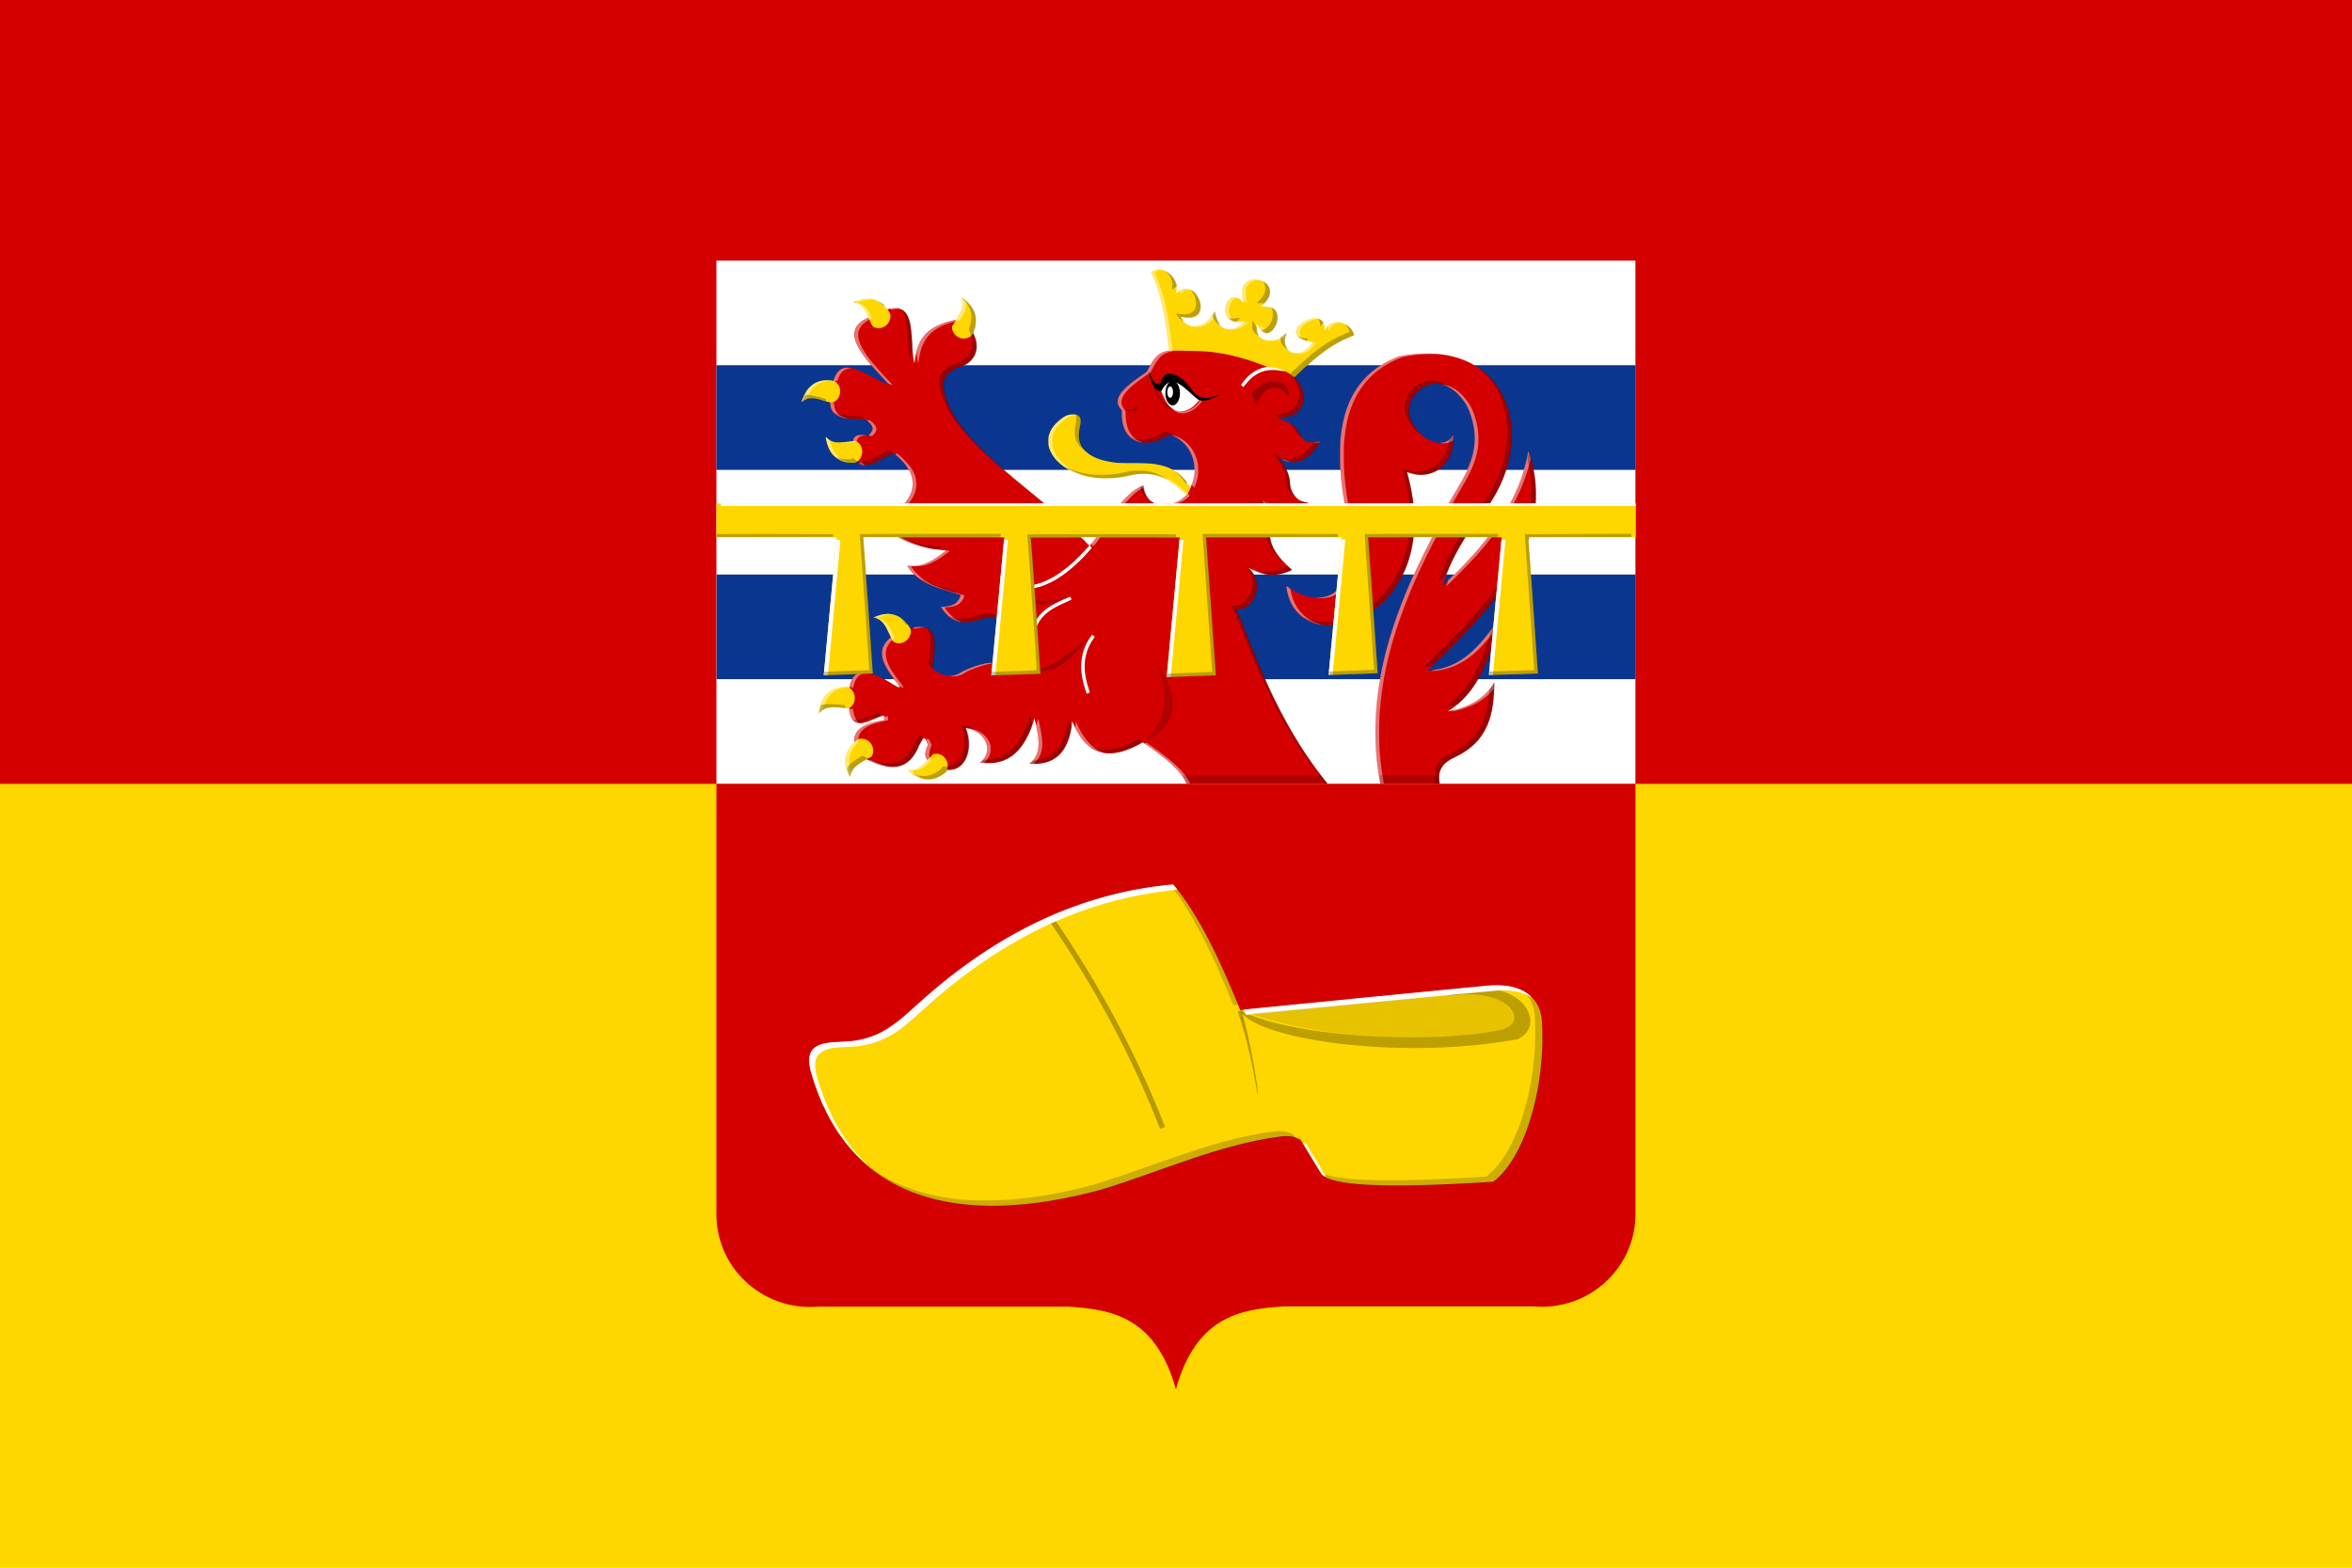 <?xml version="1.0" encoding="UTF-8"?>
<!-- Created with Inkscape (http://www.inkscape.org/) -->
<svg width="900" height="600" version="1.1" xml:space="preserve" xmlns="http://www.w3.org/2000/svg" xmlns:cc="http://creativecommons.org/ns#" xmlns:dc="http://purl.org/dc/elements/1.1/" xmlns:rdf="http://www.w3.org/1999/02/22-rdf-syntax-ns#" xmlns:xlink="http://www.w3.org/1999/xlink"><rect width="900" height="600" fill="#ffd700" stroke-linecap="round" stroke-linejoin="round" stroke-width="5.784" style="paint-order:stroke fill markers"/><g transform="translate(-159.156,-309.531)" fill="#d40000"><rect x="159.156" y="309.531" width="900" height="300" stroke-linecap="round" stroke-linejoin="round" stroke-width="4.09" style="paint-order:stroke fill markers"/><path d="m609.162 409.541h-175.865v363.843c-0.579 20.719 17.165 38.12 39.156 36.233h95.391c17.09 1.059 33.499 4.072 41.318 31.704 17.823-140.947 37.256-283.689 0-431.78z"/><path d="m609.095 409.455h175.865v363.843c0.579 20.719-17.165 38.12-39.156 36.233h-95.391c-17.09 1.059-33.499 4.072-41.318 31.704z"/></g><g transform="translate(-159.156,-309.531)" fill-rule="evenodd"><rect x="433.298" y="409.253" width="351.661" height="200.24" fill="#fff"/><rect x="433.295" y="449.309" width="351.729" height="40.056" fill="#0a3690"/><rect x="433.364" y="529.42" width="351.664" height="40.056" fill="#0a3690"/></g><path d="m552.01 224.275c15.599-14.84 29.202-30.732 32.925-51.824 11.14 34.249-12.842 59.464-38.632 84.214 13.477-0.492 20.416-10.132 27.437-19.657-3.47 14.617-8.108 28.166-19.755 35.294 8.027-1.585 14.299-4.956 17.779-11.169-0.119 11.611-1.781 22.603-15.365 28.816-3.829 1.824-6.587 4.466-5.487 10.052h-96.86c-1.635-4.634-8.129-10.092-16.763-15.913-11.185 6.496-20.909 6.848-27.006-8.056-1.296 12.963-7.564 16.976-16.452 16.269 5.266-3.844 3.598-10.628 2.018-17.375-3.416 11.258-9.221 18.695-20.798 16.901 4.927-3.889 2.956-11.735-5.588-13.268 3.878 9.268-1.417 20.705-12.106 14.216-4.714-2.58-3.275-5.16-2.328-7.74-1.524-4.9-2.276-1.153-3.259 0-3.365 8.931-10.144 11.937-23.436 3.633-4.418-9.049 1.765-11.723 10.089-13.11l-0.155-1.737c-5.768 1.358-13.737 8.823-13.503-6.476-0.166-9.352 3.438-13.587 15.521-6.318 3.495 2.245 5.791 3.424 2.018-0.79-5.217-6.891-8.617-13.582 2.794-18.638 14.47-5.653 13.194 4.145 11.641 14.216 4.991 4.074 8.707 3.393 11.951 0.948 6.292-2.576 12.332-5.428 25.454-0.474-3.115-1.33-6.186-2.78-8.692-5.765 2.351-0.535 4.625-1.307 6.364-3.712-4.543-6.369-5.798-13.814-17.539-9.477-5.371 1.677-10.363 1.267-14.279-5.054 3.934 0.026 6.879-1.045 7.605-4.581-7.592-2.468-15.946-3.667-20.487-11.215 6.178 0.844 10.599-2.362 14.9-5.844-11.447-0.611-19.59-4.782-26.075-10.741 10.164-4.39 20.857-15.018 5.898-26.536-6.306 3.188-13.742 9.092-14.745-0.474-1.392-4.273-1.314-7.494 5.122-6.16 3.142-2.608 1.407-4.433-0.931-6.16-14.849 0.41-14.064-4.677-13.193-9.793 1.29-18.477 13.323-6.495 22.195-3.475-9.826-10.525-20.969-21.346-6.364-26.378 18.326-10.31 13.553 8.464 15.986 18.165 0.952-7.378 2.628-14.49 17.073-16.901 8.979 5.327 9.18 16.458-0.931 18.638-7.496 3.558-5.409 9.213-1.862 17.059 9.081 15.237 25.899 26.331 40.044 38.856l12.727 12.162c6.772-7.862 12.149-19.981 20.487-23.061 1.133 11.386 15.784 8.006 17.986 1.018 4.648-9.522-0.821-18.943-8.231-20.551-5.657 4.913-18.72 5.636-17.889-9.27-4.942-4.722 2.184-9.73 9.548-14.743 1.999-3.546 3.144-7.731 9.329-8.153 13.522-1.162 25.582 1.207 36.766 5.696 13.88 0.143 20.88 19.698 3.951 20.216 3.073 1.098 6.285 1.841 8.231 5.808 2.501 4.615 5.343 3.325 8.121 3.127-5.414 8.796-10.829 9.413-16.243 6.031 2.392 2.918 4.525 6.001 4.61 10.387 0.43 4.746 4.554 7.247 6.914 6.813-3.532 3.5-9.769 7.238-17.45-0.67 2.108 3.329 3.425 7.028 2.854 11.616-0.565 5.1 2.605 10.077 8.451 14.966-5.978 2.976-12.197 2.697-18.767-2.345 9.8 5.862 4.373 18.567-2.744 17.312l2.305 5.249c8.021 20.551 16.209 41.102 32.815 61.652h20.194c-6.661-34.296 4.927-67.266 22.708-99.785 4.821-14.412 19.795-24.616 10.554-44.858-11.027-18.177-26.646-2.923-21.264 6.16 3.672 7.576 12.93 10.952 15.986 4.896 0.402 14.226-10.914 17.397-17.849 14.216 16.408 56.937-42.814 74.707-46.097 43.595 10.274 7.865 28.551 9.014 23.436-25.114-6.266-30.124-3.756-53.943 19.711-62.707 44.379-8.617 55.236 35.751 28.917 63.546-7.06 10.889-9.992 16.445-12.289 24.326z" fill="#d40000"/><path d="m415.742 265.21c-0.064-0.168-0.329-0.96-0.588-1.761-2.435-7.548-1.726-14.179 2.1-19.634 0.331-0.471 0.632-0.857 0.671-0.857 0.1 0 0.982 0.67 0.982 0.746 0 0.035-0.187 0.317-0.415 0.626-1.069 1.448-1.947 3.162-2.519 4.916-1.22 3.741-1.253 7.336-0.108 11.901 0.229 0.912 0.59 2.153 0.803 2.757 0.213 0.604 0.37 1.117 0.348 1.139-0.022 0.022-0.291 0.137-0.598 0.256l-0.558 0.216zm-29.477-13.814c-0.041-0.232-0.101-0.534-0.134-0.671-0.044-0.188-0.01-0.249 0.136-0.249 0.438 0 1.674-0.381 2.49-0.768 1.704-0.808 3.152-2.286 4.263-4.352 0.655-1.217 0.969-1.973 1.619-3.891 1.77-5.226 4.267-8.047 9.419-10.641 2.159-1.087 5.294-2.483 5.441-2.423 0.123 0.051 0.554 1.047 0.484 1.117-0.022 0.022-1.067 0.496-2.322 1.053-3.8 1.689-5.684 2.781-7.393 4.284-2.05 1.804-3.287 3.765-4.332 6.869-1.66 4.931-3.559 7.641-6.365 9.081-0.661 0.339-2.089 0.819-2.784 0.936l-0.448 0.076-0.076-0.422zm4.72-26.427v-0.663l1.331-0.066c5.854-0.294 11.651-3.101 17.954-8.695 1.444-1.282 4.579-4.464 5.758-5.845 0.418-0.49 0.809-0.893 0.869-0.895 0.221-0.01 0.932 0.768 0.845 0.924-0.047 0.084-0.862 1.001-1.812 2.04-8.077 8.831-15.938 13.435-23.56 13.799l-1.385 0.066v-0.663zm84.34-77.238c-0.252-0.197-0.459-0.393-0.462-0.437 0-0.043 0.383-0.57 0.857-1.169 3.875-4.903 8.422-6.62 14.674-5.54 0.748 0.129 1.372 0.246 1.387 0.26 0.036 0.032-0.18 1.192-0.232 1.245-0.022 0.023-0.621-0.062-1.33-0.189-4.952-0.88-8.637 0.126-11.83 3.231-0.537 0.522-1.319 1.399-1.737 1.949-0.418 0.55-0.785 1.002-0.815 1.003-0.03 0-0.26-0.158-0.512-0.354z" fill="#fff"/><g transform="translate(-159.156,-309.531)"><path d="m550.448 535.202c3.808 6.272 11.163 4.072 18.226 2.569-7.214 2.537-14.955 6.641-18.226-2.569z" fill-opacity=".179"/><path d="m553.083 565.917c12.216 2.645 17.222-6.811 23.935-13.403-7.569 5.717-14.453 13.523-23.935 13.403z" fill-opacity=".222"/><path d="m596.589 593.671c11.712-10.734 8.187-21.726 5.487-29.933 5.361 7.329 12.028 22.106-5.487 29.933z" fill-opacity=".165"/><path d="m652.4 461.334c-4.668-6.942-11.276-2.299-12.106 3.475l-2.251-4.581c6.318-7.451 14.961-5.26 14.357 1.106z" fill-opacity=".259"/></g><path d="m353.494 298.265c-1.906-0.386-3.845-1.434-5.74-3.103l-0.502-0.442 1.22-0.01c1.008-0.01 1.332-0.052 1.868-0.266 1.499-0.596 2.081-1.057 4.804-3.798l2.084-2.098 0.808-0.053c3.004-0.196 5.36 2.977 4.42 5.952-0.29 0.919-0.432 1.075-1.867 2.054-1.088 0.742-2.341 1.343-3.428 1.643-0.891 0.246-2.738 0.305-3.665 0.118zm-28.721-1.446c-1.978-4.301-1.769-8.077 0.616-11.131 0.709-0.908 1.771-1.912 2.7-2.551 0.567-0.39 0.651-0.415 1.441-0.415 1.058 0 1.765 0.213 2.606 0.785 1.246 0.847 1.985 2.254 1.999 3.804 0.01 0.737-0.041 0.995-0.289 1.548l-0.296 0.663-1.914 1.05c-2.593 1.423-3.963 2.357-4.829 3.291-0.833 0.898-1.265 1.727-1.509 2.889l-0.174 0.83zm-11.483-24.381c0.133-1.064 0.715-3.119 1.153-4.072 1.6-3.479 4.518-5.332 8.686-5.513l1.249-0.055 0.669 0.444c0.792 0.526 1.474 1.399 1.8 2.302 0.334 0.924 0.326 2.394-0.017 3.284-0.324 0.842-1.012 1.685-1.692 2.074l-0.543 0.31-2.064-0.225c-5.005-0.546-6.903-0.242-8.606 1.379l-0.711 0.677 0.076-0.606zm29.721-26.354c-0.71-0.199-1.299-0.511-1.466-0.777-0.08-0.128-0.561-1.153-1.068-2.278-1.359-3.014-1.945-4.009-2.952-5.012-0.777-0.774-1.588-1.248-2.544-1.487l-0.798-0.2 0.747-0.292c2.608-1.02 4.721-1.293 6.737-0.869 2.425 0.509 4.539 2.086 6.199 4.625 0.691 1.056 0.791 1.506 0.581 2.599-0.192 0.994-0.604 1.768-1.303 2.447-1.205 1.169-2.744 1.632-4.133 1.243zm110.342-57.08c-5.23-5.016-8.65-6.928-13.429-7.507-2.388-0.289-5.038-0.145-7.171 0.391-3.177 0.798-5.39 1.096-8.748 1.178-2.775 0.067-4.23-0.018-6.354-0.37-8.118-1.349-14.343-5.669-16.146-11.204-0.28-0.86-0.306-1.081-0.31-2.598-0.01-1.438 0.03-1.768 0.251-2.484 0.65-2.108 1.938-3.916 3.961-5.562 2.153-1.751 3.189-2.196 5.182-2.223 1.136-0.015 1.665 0.121 2.18 0.562 0.854 0.732 0.999 1.987 0.481 4.178-0.478 2.022-0.537 4.05-0.159 5.494 1.057 4.038 5.221 6.827 11.838 7.93 2.569 0.428 3.633 0.487 9.235 0.508 5.904 0.022 6.86 0.088 9.625 0.668 4.74 0.994 7.883 3.181 11.132 7.747l0.637 0.895-0.763 1.509c-0.42 0.83-0.772 1.508-0.783 1.505-0.011 0-0.308-0.28-0.66-0.618zm-129.197-12.034c-4.327-0.8-6.94-3.548-7.969-8.38-0.326-1.531-0.32-1.547 0.342-0.894 0.706 0.697 1.312 1.051 2.363 1.382 1.135 0.358 3.168 0.338 6.238-0.06l2.272-0.295 0.596 0.362c0.373 0.227 0.772 0.603 1.068 1.008 1.584 2.171 0.952 5.393-1.317 6.717-0.51 0.298-0.62 0.318-1.686 0.309-0.627-0.01-1.485-0.072-1.907-0.15zm-8.523-23.553c-3.432-1.024-4.735-1.212-6.193-0.894-0.915 0.2-1.56 0.489-2.2 0.987-0.284 0.221-0.516 0.386-0.516 0.366 0-0.019 0.116-0.38 0.258-0.801 1.586-4.7 4.589-7.265 8.813-7.528 1.203-0.075 3.196 0.116 3.636 0.348 0.374 0.197 1.342 1.251 1.582 1.722 1.098 2.16 0.239 5.129-1.789 6.182-0.772 0.401-1.082 0.368-3.592-0.382zm178.869-9.601c-1.318-1.13-3.185-2.113-5.056-2.662-1.031-0.302-2.927-0.62-3.703-0.62-0.325 0-0.978-0.188-1.942-0.559-7.442-2.868-13.712-4.516-19.921-5.236-2.762-0.321-4.963-0.421-10.72-0.491-3.207-0.039-5.855-0.096-5.884-0.126-0.029-0.031-0.134-0.876-0.232-1.88-1.116-11.368-3.202-20.462-6.247-27.234l-0.339-0.753 0.248-0.214c1.156-0.998 2.59-1.219 4.323-0.667 1.061 0.338 2.02 0.961 2.995 1.945 1.823 1.84 2.605 4.247 2.066 6.361-0.085 0.332-0.143 0.616-0.129 0.63 0.013 0.015 0.299-0.21 0.634-0.497 1.666-1.433 3.444-1.706 5.155-0.79 0.751 0.402 1.145 0.734 1.797 1.514 1.772 2.12 2.343 5.412 1.245 7.182-0.874 1.408-2.398 2.017-4.686 1.87-0.6-0.038-1.262-0.115-1.471-0.17-0.209-0.055-0.516-0.132-0.683-0.17l-0.303-0.069 0.237 0.473c1.071 2.138 3.337 3.467 5.529 3.243 0.995-0.101 1.567-0.258 2.465-0.674 1.84-0.852 3.438-2.438 4.489-4.454l0.365-0.7 0.251 1.137c0.34 1.545 0.533 2.11 1.052 3.082 1.529 2.867 4.265 3.499 7.582 1.752 0.807-0.425 2.587-1.79 2.672-2.049 0.03-0.092-0.124-0.082-0.534 0.035-0.839 0.238-2.753 0.322-3.467 0.152-1.945-0.463-3.197-1.866-3.469-3.886-0.233-1.736 0.405-3.773 1.486-4.739 1.488-1.329 3.356-0.964 5.283 1.034 0.269 0.279 0.41 0.372 0.361 0.237-0.044-0.122-0.209-0.694-0.366-1.272-0.238-0.881-0.284-1.283-0.285-2.488 0-1.236 0.033-1.526 0.245-2.072 0.378-0.973 0.881-1.639 1.62-2.148 0.932-0.642 1.685-0.856 3.012-0.856 2.362 0 4.478 1.175 5.376 2.985 0.319 0.644 0.425 1.967 0.224 2.787-0.294 1.194-1.151 2.509-2.49 3.82-0.425 0.416-0.773 0.764-0.773 0.774 0 0.01 0.617 0 1.372-0.017 1.14-0.028 1.496 0.01 2.107 0.193 2.178 0.673 3.175 2.622 2.667 5.211-0.259 1.322-0.983 2.8-1.776 3.624-1.835 1.909-3.723 1.566-5.073-0.923-0.198-0.365-0.424-0.85-0.502-1.078-0.078-0.228-0.175-0.415-0.214-0.415-0.156 0-0.34 1.348-0.303 2.227 0.069 1.662 0.891 2.892 2.422 3.626 2.477 1.188 5.717 0.471 8.373-1.853 0.359-0.314 0.68-0.571 0.715-0.571 0.034 0-0.073 0.285-0.24 0.635-0.763 1.6-0.704 3.7 0.143 5.058 1.736 2.785 5.282 2.833 8.214 0.111 0.8-0.743 1.888-2.037 1.815-2.158-0.026-0.043-0.335-0.112-0.687-0.153-0.918-0.106-2.566-0.573-3.386-0.96-1.561-0.737-2.163-1.43-2.255-2.592-0.049-0.612-0.015-0.786 0.272-1.408 1.216-2.645 5.612-4.707 8.324-3.904 0.763 0.226 1.593 0.975 1.963 1.772 0.282 0.607 0.559 2.39 0.433 2.789-0.035 0.111 0.109-0.149 0.321-0.578 0.424-0.86 1.259-1.752 2.002-2.138 2.835-1.472 6.922 0.1 8.447 3.25 0.606 1.251 0.618 1.222-0.711 1.702-6.205 2.241-12.614 6.788-20.544 14.578-0.573 0.563-1.087 1.02-1.141 1.016-0.054-0.01-0.399-0.265-0.766-0.581zm-126.828-14.371c-1.873-0.546-3.205-2.051-3.341-3.777l-0.054-0.689 1.031-1.648c1.981-3.167 2.638-4.518 2.898-5.953 0.202-1.118 0.131-1.753-0.375-3.365-0.071-0.227 0.019-0.187 0.667 0.293 4.403 3.261 5.814 7.303 4.211 12.06-0.627 1.86-1.003 2.341-2.266 2.895-0.674 0.296-2.068 0.388-2.77 0.183zm-32.782-4.053c-1.033-0.378-1.084-0.447-2.188-2.981-0.56-1.285-1.269-2.764-1.575-3.288-1.069-1.825-2.236-2.833-3.819-3.298l-0.797-0.234 0.78-0.301c1.766-0.681 2.821-0.884 4.637-0.895 1.919-0.011 2.502 0.111 3.967 0.83 1.693 0.832 3.406 2.544 4.556 4.554 0.283 0.494 0.3 0.596 0.257 1.493-0.039 0.811-0.103 1.08-0.407 1.706-0.985 2.031-3.452 3.131-5.411 2.413z" fill="#ffd700"/><path d="m453.678 299.163c-0.711-1.621-1.984-3.303-4.097-5.416-2.684-2.682-5.735-5.151-10.373-8.391l-1.107-0.773 0.303-0.182 0.303-0.182 1.791 1.249c7.081 4.937 11.443 8.817 13.642 12.138 0.534 0.806 0.918 1.507 1.115 2.034 0.101 0.272 0.099 0.273-0.575 0.27l-0.676-0.01-0.326-0.743zm74.427 0.611c-0.082-0.267-0.49-2.701-0.755-4.506-1.083-7.353-1.366-14.607-0.871-22.317 1.352-21.079 8.562-43.185 22.764-69.793 0.83-1.555 1.749-3.446 2.042-4.202 1.133-2.924 2.36-5.302 5.433-10.536 3.833-6.527 5.173-9.212 6.267-12.554 1.78-5.438 1.761-10.871-0.058-16.485-0.965-2.979-1.689-4.451-3.107-6.318-2.232-2.94-4.469-4.708-7.2-5.691-0.583-0.21-0.641-0.249-0.292-0.198 1.655 0.241 3.845 1.22 5.384 2.407 2.2 1.696 4.562 4.686 5.578 7.06 3.218 7.522 3.266 14.784 0.146 22.09-1.142 2.676-2.14 4.56-4.914 9.288-3.535 6.023-4.791 8.466-5.969 11.609-0.194 0.517-1.218 2.557-2.275 4.533-2.444 4.567-6.682 13.229-8.574 17.525-8.663 19.663-13.022 36.395-13.883 53.282-0.146 2.856-0.08 10.445 0.111 12.671 0.232 2.721 0.458 4.841 0.724 6.8 0.251 1.849 0.744 4.834 0.871 5.28 0.049 0.17-0.03 0.193-0.662 0.193-0.479 0-0.731-0.046-0.759-0.138zm-175.171-1.743c-0.911-0.243-2.305-0.884-3.236-1.489-0.784-0.509-2.33-1.739-2.33-1.854 0-0.046 0.504-0.083 1.119-0.083 1.911 0 2.979-0.527 5.091-2.513 0.697-0.655 1.271-1.226 1.277-1.269 0.01-0.043-0.112-0.26-0.261-0.483-0.352-0.527-0.489-1.054-0.489-1.871 0-0.752 0.092-1.156 0.566-2.485 0.362-1.014 0.36-1.069-0.086-2.237-0.193-0.505-0.192-0.527 0-0.746 0.491-0.552 1.035-0.099 1.566 1.303l0.33 0.87-0.38 1.04c-0.732 2.002-0.746 3.186-0.053 4.322l0.319 0.522-0.676 0.641c-2.739 2.599-3.729 3.129-5.846 3.129-0.7 0-1.058 0.039-1.014 0.112 0.122 0.201 1.509 1.284 2.337 1.825 0.78 0.509 1.444 0.85 2.497 1.28 0.637 0.26 0.264 0.254-0.735-0.012zm-27.968-0.938c-1.011-1.942-1.581-4.427-1.467-6.392 0.132-2.271 0.981-4.133 2.764-6.059l0.679-0.733v-0.765c0-3.641 3.172-6.037 9.635-7.278 2.033-0.39 1.858-0.299 1.798-0.935l-0.051-0.542 0.576-0.174c0.317-0.095 0.633-0.174 0.704-0.174 0.119 0 0.333 1.518 0.229 1.624-0.024 0.024-0.868 0.213-1.876 0.421-1.009 0.208-2.33 0.528-2.938 0.712-4.494 1.364-6.664 3.579-6.664 6.801 0 0.624-0.027 0.703-0.314 0.919-0.476 0.358-1.695 1.961-2.126 2.795-0.522 1.011-0.798 1.949-0.95 3.233-0.147 1.242-0.027 2.431 0.408 4.041l0.257 0.95-0.208 0.723c-0.114 0.397-0.225 0.822-0.246 0.944-0.033 0.192-0.06 0.178-0.211-0.111zm13.221-4.046c-1.289-0.319-2.774-0.832-4.218-1.457-1.155-0.5-1.267-0.573-1.117-0.725s0.263-0.124 1.121 0.285c1.971 0.939 3.86 1.666 5.191 1.997 0.296 0.073 0.348 0.109 0.163 0.112-0.149 0-0.663-0.093-1.141-0.212zm55.79-0.824c0-0.033 0.384-0.444 0.853-0.912 2.59-2.586 3.124-6.035 1.908-12.311l-0.271-1.398 0.418-1.237 0.418-1.237 0.248 1.087c1.103 4.837 1.449 7.603 1.214 9.707-0.169 1.514-0.373 2.262-0.948 3.473-0.403 0.849-0.654 1.205-1.389 1.963l-0.897 0.926h-0.778c-0.428 0-0.777-0.027-0.777-0.06zm-17.927-0.353c-0.956-0.083-0.954-0.068-0.163-0.938 1.867-2.052 2.293-4.739 1.154-7.273-0.883-1.963-3.043-3.79-5.417-4.582-0.851-0.284-0.784-0.391 0.11-0.176 3.174 0.762 5.512 2.461 6.71 4.876 1.173 2.365 0.768 5.264-1.012 7.241-0.739 0.821-0.86 0.895-1.382 0.85zm46.53-3.744c0.036-0.037 0.13-0.04 0.208-0.01 0.087 0.035 0.061 0.061-0.065 0.066-0.115 0.01-0.179-0.022-0.143-0.058zm-0.953-0.168c-1.37-0.32-2.817-0.968-4.121-1.845-2.01-1.352-4.582-4.493-5.828-7.118-0.24-0.504-0.242-0.549-0.104-1.658l0.143-1.14 0.17 0.387c2.758 6.29 5.837 9.742 10.066 11.284 0.577 0.21 0.398 0.26-0.326 0.09zm-93.344-11.269c-1.704-0.343-2.881-2.111-3.255-4.887l-0.07-0.522 0.7 0.021 0.7 0.022 0.237 1.252c0.377 1.995 1.042 3.247 2.079 3.917 0.508 0.328 0.437 0.364-0.389 0.198zm-14.981-4.252c0.175-1.3 0.78-3.316 1.329-4.423 1.618-3.264 4.353-4.936 8.518-5.207 0.737-0.048 1.224-0.033 1.354 0.04 0.169 0.096 0.112 0.127-0.336 0.181-2.011 0.246-3.503 0.688-4.668 1.384-2.017 1.205-3.488 3.286-4.249 6.009-0.266 0.95-0.349 1.117-0.688 1.371-0.212 0.159-0.6 0.494-0.86 0.743l-0.474 0.453 0.075-0.553zm242.725-0.421c0.313-0.219 0.919-0.49 1.412-0.631 6.159-1.758 10.716-4.852 13.566-9.212 0.348-0.533 0.641-0.953 0.651-0.936 0.01 0.018 0 0.565-0.024 1.216l-0.04 1.184-0.696 0.83c-1.766 2.106-4.689 4.22-7.668 5.546-2.081 0.926-5.065 1.863-7.371 2.313l-0.38 0.075 0.549-0.384zm-229.893-8.87c-0.116-0.089-0.403-0.162-0.639-0.162h-0.428l0.073-0.47c0.136-0.865 0.694-2.289 1.204-3.069 0.954-1.46 2.253-2.111 4.166-2.087 1.252 0.015 2.097 0.174 1.04 0.195-2.407 0.048-4.104 1.707-4.848 4.739-0.138 0.562-0.275 1.021-0.305 1.019-0.03 0-0.149-0.076-0.265-0.165zm18.681-0.205c-0.381-0.183-0.671-0.439-0.97-0.856-0.235-0.327-0.737-0.968-1.115-1.424-0.378-0.456-1.125-1.451-1.66-2.211-2.857-4.062-3.916-6.982-3.482-9.604 0.251-1.512 1.401-3.363 2.744-4.416l0.607-0.476-0.76-1.625c-0.418-0.894-0.988-2.019-1.267-2.501-0.995-1.72-2.296-2.851-3.795-3.3-0.906-0.271-0.904-0.273 0.497-0.757 1.954-0.674 3.474-0.92 4.9-0.792l0.824 0.073-1.306 0.19c-1.163 0.169-3.967 0.966-4.211 1.197-0.047 0.044 0.222 0.167 0.597 0.273 0.984 0.278 1.827 0.773 2.535 1.487 0.878 0.885 1.373 1.673 2.474 3.937l0.966 1.986-0.31 0.262c-3.778 3.185-4.123 6.771-1.144 11.86 0.716 1.223 2.689 3.992 3.749 5.261 0.659 0.79 1.09 1.511 0.973 1.63-0.114 0.116-0.281 0.078-0.846-0.194zm18.959-4.15c-0.332-0.063-0.282-0.082 0.382-0.15 1.332-0.135 2.497-0.588 3.909-1.519 0.632-0.416 3.216-1.502 5.215-2.192 1.15-0.397 2.781-0.827 4.074-1.076 1.06-0.204 5.633-0.336 6.678-0.193 0.493 0.067 0.194 0.09-1.249 0.095-2.079 0.01-3.316 0.141-5.199 0.563-2.435 0.546-6.905 2.237-8.272 3.129-0.451 0.294-1.111 0.66-1.468 0.813-1.232 0.528-2.92 0.747-4.07 0.528zm184.155-2.132c0.09-0.088 0.721-0.248 1.412-0.358 5.703-0.908 10.33-3.38 15.055-8.045 2.351-2.321 4.577-4.982 7.787-9.308 0.762-1.027 1.385-1.832 1.385-1.789 0 0.07-0.395 1.706-0.66 2.738-0.154 0.598-3.073 4.315-5.41 6.889-5.571 6.136-11.845 9.478-18.701 9.96-0.901 0.063-1.011 0.052-0.869-0.087zm-154.983-1.121c-2.194-0.767-4.333-2.001-5.807-3.35-0.289-0.265-0.604-0.481-0.7-0.481-0.096 0-0.174-0.075-0.174-0.165 0-0.091-0.176-0.364-0.392-0.607-0.277-0.312-0.349-0.457-0.244-0.495 0.081-0.029 0.532-0.159 1.003-0.288 2.012-0.552 3.64-1.53 4.707-2.827l0.453-0.55-0.889-1.378c-0.489-0.758-1.263-1.999-1.72-2.758-2.219-3.682-4.021-5.51-6.102-6.187-0.618-0.201-0.44-0.227 0.416-0.06 1.58 0.308 2.83 1.002 4.083 2.265 1.036 1.046 1.686 1.949 3.302 4.592 0.706 1.155 1.524 2.463 1.816 2.905l0.532 0.805-0.211 0.301c-0.337 0.481-1.347 1.411-1.984 1.826-0.784 0.51-1.998 1.026-3.069 1.305-0.483 0.126-0.919 0.254-0.968 0.285-0.05 0.031 0.108 0.275 0.35 0.542 0.242 0.267 0.44 0.536 0.44 0.599 0 0.062 0.061 0.113 0.136 0.114 0.075 0 0.429 0.258 0.788 0.572 1.286 1.127 3.119 2.231 5.704 3.437 0.668 0.311 0.207 0.186-1.467-0.4zm-43.342-15.073c-0.067-0.179 0.093-0.363 0.321-0.367 0.061 0 0.526-0.055 1.032-0.12 0.537-0.069 1.283-0.084 1.79-0.036l0.869 0.083-1.124 0.14c-0.618 0.077-1.459 0.217-1.868 0.312-0.923 0.213-0.934 0.213-1.02-0.012zm155.084-1.542c-2.141-0.475-4.456-1.497-6.105-2.695-1.199-0.871-2.796-2.546-3.595-3.771-0.752-1.153-1.478-2.687-1.912-4.038-0.465-1.449-0.988-4.138-0.802-4.129 0.046 0 0.406 0.247 0.801 0.543 0.68 0.511 0.722 0.569 0.789 1.086 0.109 0.833 0.583 2.601 0.951 3.546 1.778 4.56 5.067 7.719 9.547 9.17 0.568 0.184 1.13 0.359 1.249 0.388 0.548 0.136-0.251 0.05-0.923-0.099zm-138.174-1.209c-1.916-0.577-3.413-1.586-4.919-3.316-0.619-0.71-1.514-1.947-1.514-2.09 0-0.034 0.241-0.061 0.535-0.061 0.695 0 2.065-0.191 2.873-0.401 1.693-0.439 2.975-1.416 3.591-2.736 0.202-0.434 0.399-0.942 0.437-1.129l0.069-0.34-2.15-0.642c-5.809-1.734-7.409-2.269-9.421-3.148-3.838-1.676-6.825-4.105-8.644-7.029l-0.206-0.332 1.602 0.037c1.119 0.026 1.902-0.015 2.598-0.138 2.851-0.501 5.661-1.919 9.181-4.633l1.373-1.059 0.762 0.065 0.762 0.065-0.948 0.762c-0.521 0.419-1.633 1.227-2.469 1.796-3.683 2.505-6.541 3.471-9.944 3.36l-1.504-0.049 0.562 0.837c0.872 1.299 3.063 3.465 4.466 4.416 2.81 1.905 5.036 2.795 12.92 5.164l2.481 0.746-0.072 0.397c-0.233 1.265-1.396 2.688-2.715 3.321-0.865 0.415-2.251 0.727-3.726 0.839l-1.01 0.076 0.183 0.292c1.37 2.188 3.383 3.989 5.411 4.839 1.041 0.436 0.745 0.484-0.563 0.091zm137.305-8.886c-0.349-0.05-0.054-0.089 1.032-0.139 1.652-0.076 2.842-0.354 4.148-0.971 2.371-1.12 4.451-3.479 5.601-6.351 1.467-3.665 2.072-8.277 1.819-13.882-0.182-4.038-0.502-6.724-1.304-10.951-1.096-5.776-1.689-9.975-2.193-15.535-0.191-2.107-0.191-11.128 0-12.936 0.512-4.843 1.306-8.589 2.543-11.996 2.528-6.964 6.769-12.337 12.745-16.147 1.446-0.922 4.096-2.281 5.795-2.971 1.132-0.46 1.674-0.608 3.06-0.836 3.953-0.651 7.807-0.896 11.191-0.713 1.225 0.066 2.252 0.146 2.282 0.176 0.03 0.031-0.728 0.022-1.684-0.021-2.815-0.124-6.906 0.181-10.44 0.779-1.821 0.308-2.977 0.724-5.531 1.99-7.214 3.576-12.355 9.079-15.403 16.488-1.635 3.975-2.549 8.022-3.144 13.915-0.212 2.1-0.176 9.765 0.06 12.602 0.394 4.756 1.099 9.772 2.134 15.194 1.019 5.337 1.346 8.54 1.351 13.224 0.01 4.108-0.19 6.092-0.864 8.818-0.404 1.633-0.654 2.335-1.35 3.791-2.105 4.4-5.52 6.618-10.096 6.558-0.694-0.01-1.482-0.048-1.751-0.086zm49.652-4.56c0-0.021 0.144-0.502 0.318-1.07l0.317-1.033 2.534-2.516c3.406-3.383 7.3-7.607 10.044-10.897 9.397-11.269 15.19-22.369 17.684-33.889 0.152-0.699 0.309-1.486 0.349-1.748 0.04-0.262 0.111-0.436 0.157-0.387 0.046 0.05 0.258 0.688 0.472 1.42l0.388 1.33-0.219 0.936c-1.751 7.486-5.258 15.387-10.134 22.829-2.795 4.266-5.827 8.175-10.165 13.102-2.593 2.945-11.755 12.247-11.744 11.923zm-69.071-4.471c0.036-0.036 0.13-0.04 0.208-0.01 0.087 0.035 0.061 0.061-0.065 0.066-0.115 0.01-0.179-0.022-0.143-0.058zm-1.062-0.174c-0.575-0.142-2.325-0.714-2.79-0.912-0.203-0.086-0.658-0.439-1.01-0.784l-0.641-0.627 0.7 0.405c1.115 0.646 2.461 1.265 3.633 1.669 1.02 0.352 1.08 0.489 0.109 0.248zm-127.575-9.777c0.036-0.036 0.13-0.04 0.208-0.01 0.087 0.035 0.061 0.061-0.066 0.066-0.114 0.01-0.179-0.022-0.142-0.058zm-0.491-0.117c0.075-0.031 0.197-0.031 0.272 0 0.075 0.031 0.013 0.056-0.136 0.056-0.149 0-0.21-0.025-0.136-0.056zm-2.2-0.471c-6.172-1.609-11.466-4.416-16.26-8.621l-0.833-0.73 1.662-0.846c6.143-3.128 10.12-7.192 11.276-11.52 0.349-1.308 0.347-3.611-0.01-4.938-0.688-2.593-2.609-5.4-5.343-7.804l-0.986-0.867 0.353-0.186 0.353-0.186 0.655 0.511c1.183 0.922 3.87 3.758 4.605 4.861 1.446 2.167 2.1 4.149 2.097 6.349 0 1.719-0.272 2.834-1.105 4.564-0.798 1.66-1.712 2.895-3.263 4.407-2.025 1.974-4.149 3.461-7.107 4.971l-1.733 0.885 0.592 0.539c0.326 0.296 1.162 0.99 1.858 1.541 4.265 3.379 8.65 5.62 13.917 7.113 1.812 0.514 1.285 0.482-0.732-0.043zm64.889-0.593c-0.224-0.195-0.407-0.393-0.407-0.439 0-0.047 0.455-0.668 1.01-1.382 1.081-1.388 2.658-3.581 4.315-5.997 4.105-5.985 5.661-7.998 8.082-10.454 2.163-2.194 3.642-3.295 5.659-4.21l0.762-0.346 0.06 0.346c0.033 0.19 0.048 0.376 0.032 0.412-0.015 0.036-0.41 0.291-0.875 0.566-1.449 0.858-2.635 1.83-4.272 3.504-2.336 2.388-3.401 3.79-9.16 12.062-2.001 2.875-4.572 6.285-4.743 6.292-0.03 0-0.238-0.158-0.462-0.353zm72.222-12.697c-1.313-0.307-2.385-0.772-3.727-1.618-0.654-0.412-0.843-0.599-1.074-1.064-0.154-0.31-0.403-0.76-0.551-1-0.238-0.384-0.148-0.327 0.748 0.476 1.607 1.438 3.338 2.532 4.93 3.115 0.576 0.211 0.399 0.261-0.326 0.091zm-44.925-2.64c-0.329-0.07-0.291-0.083 0.285-0.096 1.612-0.035 3.546-0.558 5.181-1.401 0.935-0.482 2.379-1.52 2.879-2.07l0.251-0.276-1.391-1.281c-3.466-3.191-5.947-4.844-8.767-5.838-1.329-0.469-1.296-0.552 0.078-0.199 2.391 0.615 4.36 1.599 6.7 3.347 1.365 1.019 1.741 1.344 4.666 4.018 0.136 0.124 0.113 0.192-0.163 0.493-0.953 1.036-2.964 2.245-4.664 2.804-1.596 0.525-3.88 0.751-5.054 0.499zm11.028-5.197c0.093-0.182 0.193-0.332 0.223-0.332 0.03 0-0.022 0.149-0.114 0.332-0.093 0.182-0.193 0.332-0.223 0.332-0.03 0 0.022-0.149 0.114-0.332zm0.171-2.047-0.452-0.61 0.321-1.021c1.449-4.604 0.77-9.392-1.856-13.103-1.374-1.941-3.504-3.696-5.331-4.393-0.507-0.193-0.761-0.386-0.507-0.386 0.404 0 1.607 0.419 2.56 0.893 3.555 1.767 6.109 5.183 7.061 9.445 0.096 0.43 0.198 1.542 0.23 2.503 0.064 1.972-0.09 3.207-0.621 4.966-0.304 1.006-0.818 2.316-0.909 2.316-0.024 0-0.246-0.274-0.495-0.61zm-40.642-3.765c-4.425-1.039-8.156-2.933-10.806-5.485-1.676-1.614-2.848-3.394-3.48-5.284-0.309-0.925-0.443-2.765-0.295-4.04 0.287-2.462 1.985-4.993 4.789-7.139 0.554-0.424 1.238-0.89 1.52-1.036 1.087-0.561 2.525-0.814 3.783-0.666l0.74 0.087-1.013 0.144c-1.272 0.181-2.212 0.625-3.613 1.705-2.417 1.865-3.869 3.785-4.542 6.004-0.191 0.631-0.23 1.04-0.23 2.448 0 1.984 0.136 2.569 0.994 4.275 2.042 4.06 6.541 7.282 12.423 8.896 1.531 0.42 1.366 0.475-0.272 0.09zm26.322-0.447c0.036-0.036 0.13-0.04 0.208-0.01 0.087 0.035 0.061 0.061-0.065 0.066-0.115 0.01-0.179-0.022-0.143-0.058zm98.892-0.39c-0.993-0.236-1.249-0.333-1.249-0.476 0-0.118 0.124-0.103 0.57 0.073 0.314 0.124 0.79 0.289 1.059 0.366 0.562 0.163 0.27 0.19-0.38 0.036zm-211.045-3.516c-0.393-0.122-0.919-0.411-1.059-0.582-0.094-0.115-0.03-0.2 0.291-0.388l0.411-0.241 0.239 0.329c0.132 0.181 0.439 0.477 0.684 0.657l0.445 0.328-0.369-0.01c-0.203-0.01-0.492-0.048-0.642-0.094zm105.496-0.454c-4.382-0.065-7.465-0.181-7.364-0.276 0.075-0.07 12.366 0.188 12.85 0.27l0.543 0.091-0.489-0.01c-0.269 0-2.762-0.038-5.541-0.081zm-112.34-0.824c-2.825-0.793-4.647-2.337-5.878-4.982-0.608-1.307-1.424-4.154-1.244-4.338 0.03-0.03 0.332 0.178 0.673 0.463 0.34 0.285 0.679 0.553 0.753 0.596 0.073 0.043 0.261 0.551 0.415 1.128 0.608 2.276 1.345 3.638 2.721 5.033 1.041 1.055 1.912 1.61 3.319 2.116 0.917 0.329 0.436 0.319-0.759-0.017zm169.759 0c-1.303-0.296-1.95-0.638-2.239-1.185-0.069-0.13 0.153-0.051 0.707 0.253 0.444 0.244 1.215 0.59 1.713 0.768 0.961 0.345 0.892 0.408-0.181 0.164zm58.335-7.118c0.041-0.068 0.259-0.124 0.484-0.124 1.362 0 3.107-1.035 3.987-2.365l0.372-0.562v2.033l-0.489 0.292c-1.016 0.606-1.542 0.745-3.029 0.799-1.019 0.037-1.379 0.018-1.325-0.072zm-229.723-0.109c-0.513-0.061-0.358-0.09 1.1-0.207 0.933-0.075 2.165-0.194 2.737-0.266l1.039-0.13 0.129-0.549c0.091-0.385 0.263-0.69 0.577-1.022 0.596-0.63 1.268-0.831 2.722-0.817 1.25 0.012 2.076 0.181 0.978 0.199-1.503 0.025-2.485 0.658-2.815 1.813l-0.17 0.594-1.709 0.182c-2.086 0.222-3.791 0.298-4.588 0.202zm180.846-0.108c0.113-0.1 2.669-0.374 2.748-0.294 0.027 0.027-0.013 0.125-0.089 0.218-0.109 0.134-0.407 0.169-1.45 0.169-0.722 0-1.266-0.041-1.209-0.092zm-66.442-0.245c-4.247-1.116-6.624-4.917-6.627-10.593v-1.476l-0.484-0.548c-0.266-0.301-0.621-0.831-0.788-1.177-0.267-0.554-0.303-0.748-0.295-1.624 0.01-0.866 0.053-1.091 0.343-1.734 0.471-1.041 0.907-1.651 2.034-2.841 1.563-1.65 3.741-3.376 7.691-6.094 1.019-0.701 1.057-0.743 1.56-1.714 0.878-1.692 1.682-3.068 2.172-3.718 0.759-1.006 1.843-1.942 2.807-2.424 0.892-0.446 2.33-0.878 2.923-0.878 0.289 0 0.307-0.017 0.146-0.138-0.148-0.111-0.256-0.77-0.561-3.4-1.275-11.021-2.958-18.314-5.762-24.967-0.72-1.709-0.729-1.665 0.427-2.228 0.815-0.397 1.395-0.494 2.328-0.388l0.722 0.082-0.624 0.148c-0.688 0.163-1.282 0.449-1.741 0.838l-0.3 0.255 0.719 1.714c2.747 6.546 4.498 14.197 5.695 24.877 0.181 1.612 0.351 3.036 0.38 3.165 0.046 0.207-0.01 0.243-0.477 0.306-0.291 0.039-0.866 0.188-1.277 0.33-2.514 0.87-3.766 2.179-5.843 6.106l-0.825 1.559-1.386 0.939c-6.321 4.285-9.193 7.18-9.693 9.768-0.23 1.191 0.072 2.202 1.006 3.369l0.485 0.607 0.065 1.88c0.178 5.146 2.008 8.394 5.559 9.864 0.977 0.404 0.833 0.456-0.38 0.137zm-102.833-2.279c-0.789-0.17-0.775-0.097-0.153-0.789 1.412-1.571 1.296-2.822-0.409-4.443l-0.818-0.777h0.57c0.518 0 0.625 0.047 1.179 0.514 2.243 1.891 2.473 3.236 0.853 4.979-0.534 0.574-0.675 0.634-1.222 0.516zm-8.717-6.628c0.036-0.036 0.13-0.04 0.208-0.01 0.087 0.035 0.061 0.061-0.065 0.066-0.114 0.01-0.179-0.022-0.142-0.058zm-1.007-0.174c-2.516-0.549-4.256-1.608-5.036-3.065-0.324-0.605-0.609-1.781-0.612-2.524 0-0.419-0.033-0.475-0.301-0.539-0.993-0.238-3.908-1.136-3.504-1.08 0.448 0.062 5.089 1.312 5.162 1.39 0.018 0.019 0.085 0.482 0.149 1.029 0.205 1.733 1.017 3.017 2.447 3.87 0.292 0.174 1 0.481 1.574 0.682 1.03 0.362 1.073 0.446 0.12 0.238zm128.348-1.875c-2.686-0.436-5-2.852-6.601-6.895-0.214-0.541-0.39-1.029-0.39-1.085 0-0.056 0.245-0.514 0.544-1.017 0.884-1.49 2.096-2.551 3.15-2.76l0.38-0.076-0.326 0.213c-0.594 0.389-2.282 2.279-2.678 2.999l-0.389 0.708 0.266 0.667c0.836 2.093 1.775 3.639 2.901 4.773 1.464 1.476 2.833 2.014 4.603 1.812 1.796-0.205 3.87-1.441 5.323-3.172l0.505-0.602-0.429-0.347c-0.236-0.191-0.937-0.794-1.556-1.342-2.622-2.315-3.913-3.389-4.614-3.837-0.409-0.261-1.057-0.762-1.439-1.111-0.382-0.35-0.753-0.636-0.824-0.636-0.071 0-0.104-0.027-0.071-0.059 0.103-0.104 1.493 0.466 2.186 0.896 0.948 0.588 2.119 1.532 4.311 3.477 1.046 0.928 2.228 1.938 2.628 2.244l0.727 0.558-0.237 0.339c-0.457 0.654-1.745 1.954-2.54 2.562-1.713 1.312-3.781 1.955-5.429 1.688zm-144.687-5.104c1.619-4.668 4.614-7.223 8.735-7.453 0.629-0.035 1.582-0.021 2.119 0.031l0.976 0.094-1.412 0.075c-1.443 0.076-2.215 0.238-3.337 0.699-2.148 0.883-3.964 2.819-5.091 5.427-0.274 0.633-0.423 0.845-0.671 0.949-0.175 0.073-0.606 0.323-0.957 0.554l-0.638 0.42 0.276-0.796zm5.99-0.372c0.075-0.031 0.197-0.031 0.272 0 0.075 0.031 0.013 0.056-0.136 0.056-0.149 0-0.21-0.025-0.136-0.056zm27.589-5.599-0.849-0.34-2.365-2.55c-5.353-5.772-7.547-8.544-9.071-11.462-1.075-2.058-1.434-3.428-1.346-5.139 0.05-0.958 0.094-1.135 0.502-1.96 0.709-1.435 1.983-2.621 3.832-3.566 0.531-0.271 0.965-0.526 0.965-0.565 0-0.039-0.263-0.601-0.585-1.247-1.287-2.584-2.421-3.751-4.218-4.34-0.406-0.133-0.737-0.279-0.737-0.325 0-0.118 2.207-0.828 2.988-0.961 1.031-0.176 2.532-0.241 3.477-0.15l0.869 0.083-1.227 0.082c-0.675 0.046-1.482 0.134-1.793 0.198-0.801 0.165-2.901 0.875-2.901 0.982 0 0.05 0.161 0.12 0.357 0.157 0.67 0.128 1.925 0.83 2.539 1.419 0.811 0.779 1.411 1.66 2.136 3.137l0.603 1.227-0.671 0.321c-1.098 0.525-2.513 1.546-3.201 2.311-2.317 2.573-2.01 5.808 0.991 10.443 1.624 2.51 3.691 4.997 7.997 9.624 2.394 2.573 2.764 2.987 2.655 2.973-0.053-0.01-0.478-0.165-0.945-0.353zm-21.342-1.263c-0.194-0.024-0.353-0.058-0.353-0.076 0-0.179 0.51-1.451 0.833-2.076 1.112-2.154 2.894-3.147 5.212-2.904l0.855 0.09-0.652 0.083c-1.294 0.165-2.235 0.652-3.084 1.598-0.558 0.621-1.279 1.975-1.542 2.895-0.145 0.508-0.199 0.525-1.268 0.39zm31.882-7.689c-0.502-2.834-0.506-3.441-0.028-4.893 1.759-5.349 5.595-8.519 12.433-10.276 0.814-0.209 1.666-0.414 1.892-0.454 0.351-0.063 0.471-0.167 0.805-0.697 0.589-0.932 1.532-2.845 1.718-3.485 0.42-1.44 0.414-2.615-0.019-3.871-0.082-0.238-0.126-0.455-0.098-0.483 0.081-0.082 1.461 0.96 1.641 1.239 0.435 0.676 0.263 2.604-0.366 4.092-0.345 0.818-1.591 3.083-1.782 3.241-0.076 0.063-0.432 0.173-0.79 0.244-0.359 0.071-1.116 0.254-1.684 0.405-5.895 1.568-9.483 4.138-11.463 8.208-0.889 1.828-1.366 3.499-1.783 6.248-0.119 0.783-0.234 1.441-0.256 1.463-0.022 0.023-0.121-0.419-0.221-0.981zm199.914-2.476c0.075-0.031 0.197-0.031 0.272 0 0.075 0.031 0.013 0.056-0.136 0.056-0.149 0-0.211-0.025-0.136-0.056zm-54.73-0.345c-0.196-0.04-0.059-0.097 0.489-0.203 0.979-0.189 2.306-0.861 3.222-1.632 0.839-0.707 2.048-2.095 2.048-2.352 0-0.141 0.072-0.162 0.353-0.105 0.194 0.039 0.536 0.101 0.761 0.138 0.224 0.036 0.407 0.107 0.407 0.157 0 0.301-1.851 2.229-2.716 2.829-1.474 1.022-3.17 1.456-4.563 1.167zm5.353-4.403c0.036-0.036 0.13-0.04 0.208-0.01 0.087 0.035 0.061 0.061-0.065 0.066-0.115 0.01-0.179-0.022-0.143-0.058zm-1.007-0.165c-1.852-0.366-3.813-1.338-4.392-2.178-0.446-0.647-0.523-1.726-0.181-2.514 0.739-1.7 2.9-3.308 5.269-3.921 0.92-0.238 2.78-0.313 2.78-0.112 0 0.061-0.134 0.112-0.299 0.115-0.164 0-0.568 0.071-0.896 0.155-2.923 0.739-5.443 2.893-5.624 4.806-0.147 1.554 0.908 2.645 3.34 3.453 0.925 0.307 0.926 0.378 0 0.195zm-14.514-0.306c0.043-0.069 0.205-0.126 0.362-0.126 1.109 0 3.186-0.929 4.689-2.098 0.567-0.441 0.984-0.703 0.942-0.591-0.041 0.111-0.183 0.512-0.313 0.893-0.229 0.668-0.262 0.705-0.944 1.068-1.231 0.655-1.98 0.854-3.465 0.921-0.994 0.043-1.327 0.027-1.27-0.066zm-2.737-3.175c-0.309-0.157-0.716-0.483-0.905-0.725-0.328-0.421-0.34-0.471-0.271-1.15 0.134-1.33 0.178-1.333 0.832-0.06 0.428 0.833 0.74 1.281 1.167 1.679l0.583 0.542h-0.422c-0.236 0-0.67-0.126-0.984-0.285zm24.826-1.401c-0.033-0.441-0.093-0.885-0.133-0.988-0.093-0.24 0.74-0.878 1.575-1.207 0.693-0.273 2.22-0.395 2.879-0.231l0.435 0.108-0.435 0.012c-0.62 0.018-1.503 0.277-2.039 0.598-0.632 0.379-1.442 1.23-1.834 1.927-0.18 0.319-0.34 0.58-0.357 0.58-0.017 0-0.058-0.361-0.092-0.802zm-37.67 0.256c-0.268-0.094-0.268-0.096 0.057-0.107 1.066-0.036 2.993-0.87 4.289-1.857 0.736-0.56 0.907-0.638 1.766-0.807 0.523-0.103 0.951-0.15 0.951-0.105 0 0.116-0.62 0.654-1.435 1.246-0.844 0.613-1.864 1.141-2.748 1.423-0.724 0.231-2.457 0.355-2.879 0.206zm-13.255-1.106c-0.254-0.09-0.247-0.096 0.109-0.109 1.553-0.052 3.835-1.235 5.165-2.677 0.738-0.801 1.058-1.245 1.616-2.241l0.472-0.842 0.235 0.953c0.274 1.113 0.3 1.038-0.773 2.205-1.048 1.141-2.53 2.119-3.854 2.545-0.609 0.196-2.572 0.305-2.969 0.165zm14.261-2.044c-1.171-0.443-2.065-1.352-2.545-2.591-0.326-0.84-0.35-2.649-0.048-3.554 0.489-1.463 1.012-2.179 1.933-2.647 0.515-0.262 0.802-0.337 1.273-0.331 0.334 0.01 0.698 0.044 0.81 0.089 0.163 0.065 0.114 0.111-0.256 0.235-0.903 0.303-1.827 1.38-2.223 2.591-0.823 2.517 0.015 5.153 1.968 6.187l0.526 0.279h-0.38c-0.209 0-0.685-0.116-1.058-0.257zm-130.771-4.582c-0.175-0.197-0.169-0.21 0.13-0.27 0.674-0.137 1.948-0.19 2.465-0.101l0.543 0.092-0.706 0.085c-0.388 0.047-0.999 0.155-1.358 0.241-0.834 0.2-0.855 0.199-1.074-0.047zm143.182-0.899c0.079-0.129 1.179-0.129 1.575 0 0.183 0.06-0.039 0.092-0.685 0.099-0.613 0.01-0.933-0.029-0.89-0.099zm-7.622-2.228-0.886-0.764-0.135-0.921c-0.076-0.514-0.112-1.411-0.082-2.027 0.044-0.931 0.104-1.219 0.379-1.817 0.18-0.391 0.493-0.904 0.696-1.14 0.412-0.478 1.258-1.06 1.836-1.262 0.611-0.214 1.848-0.333 2.553-0.245l0.652 0.082-0.543 0.085c-1.929 0.304-3.263 1.324-3.862 2.954-0.352 0.957-0.327 3.169 0.052 4.677 0.152 0.604 0.265 1.108 0.25 1.12-0.015 0.012-0.424-0.322-0.911-0.741zm-24.86-3.328c0.143-0.866 0.203-0.938 0.98-1.183 0.721-0.227 1.49-0.275 2.003-0.127 0.233 0.067 0.16 0.113-0.504 0.32-0.518 0.161-1.052 0.444-1.609 0.85-0.458 0.335-0.859 0.609-0.891 0.609-0.031 0-0.022-0.211 0.021-0.47z" fill="#fff" fill-opacity=".448"/><path d="m353.282 298.043c-1.059-0.283-2.313-0.857-3.353-1.535-0.474-0.309-0.829-0.563-0.79-0.564 0.039 0 0.397 0.147 0.796 0.329 1.26 0.576 1.926 0.711 3.479 0.706 1.744-0.01 2.418-0.168 4.02-0.973 1.58-0.793 2.714-1.613 3.08-2.228l0.288-0.484 0.869-0.01c1.694-0.01 3.2-0.603 4.398-1.732 1.717-1.617 2.657-3.782 2.958-6.812 0.206-2.067-0.123-4.603-0.859-6.624-0.153-0.421-0.255-0.789-0.226-0.818 0.069-0.07 1.283 0.219 2.063 0.493 0.775 0.272 2.423 1.135 2.856 1.497l0.326 0.272-0.663-0.269c-0.75-0.304-2.668-0.846-2.738-0.774-0.026 0.026 0.104 0.494 0.288 1.039 2.029 6.012 0.371 12.367-3.748 14.358-0.898 0.434-2.336 0.733-3.152 0.654-0.539-0.052-0.566-0.041-0.693 0.272-0.405 0.995-3.455 2.834-5.392 3.252-1.053 0.227-2.841 0.2-3.807-0.057zm-28.037-0.837c-0.214-0.408-0.975-2.418-1.051-2.779-0.097-0.461 0.276-1.124 1.111-1.974 0.775-0.788 1.634-1.412 3.355-2.434l1.366-0.812 0.721 0.369c1.96 1.002 4.401 1.896 6.262 2.294 1.569 0.335 4.277 0.361 5.378 0.051 3.341-0.941 5.723-3.348 7.505-7.582 0.299-0.71 1.335-2.499 1.653-2.854 0.123-0.137 0.307-0.249 0.41-0.249 0.266 0 0.78 0.636 1.01 1.249l0.196 0.521-0.462 0.801c-0.55 0.953-0.794 1.433-1.478 2.902-1.587 3.409-3.957 5.628-6.879 6.438-1.003 0.278-4.129 0.272-5.432-0.011-1.82-0.395-5.298-1.684-6.41-2.375-0.209-0.13-0.456-0.237-0.549-0.237-0.093 0-0.79 0.368-1.549 0.819-3.166 1.88-4.228 3.031-4.803 5.204-0.202 0.763-0.25 0.852-0.352 0.658zm166.639-19.728c-5.716-9.977-10.135-19.595-17.042-37.095-0.84-2.128-1.987-4.915-2.548-6.192l-1.02-2.322 1.151-0.069c0.779-0.047 1.349-0.146 1.764-0.308 1.998-0.777 3.806-2.854 4.581-5.262 1.123-3.489 0.361-6.892-2.164-9.668l-0.61-0.67 0.886 0.507c4.64 2.655 9.482 3.003 14.403 1.033 1.558-0.624 1.514-0.56 0.815-1.171-1.091-0.954-3.276-3.174-4.067-4.134-1.942-2.355-3.253-4.967-3.648-7.274-0.066-0.386-0.106-1.357-0.089-2.156 0.101-4.607 0.019-5.613-0.639-7.756-0.293-0.956-1.241-3.067-1.767-3.938-0.18-0.297-0.301-0.54-0.27-0.54 0.031 0 0.36 0.287 0.732 0.638 0.372 0.351 0.864 0.783 1.094 0.961 0.726 0.561 1.962 3.402 2.474 5.689 0.256 1.141 0.368 3.566 0.24 5.206-0.217 2.803 0.276 4.981 1.702 7.516 1.154 2.052 2.966 4.22 5.287 6.323 0.738 0.67 1.318 1.257 1.289 1.306-0.17 0.281-3.18 1.318-4.72 1.626-1.289 0.258-4.052 0.257-5.44-0.01-1.914-0.358-4.347-1.327-6.193-2.465-0.482-0.298-0.479-0.291 0.253 0.464 1.947 2.011 2.891 4.466 2.758 7.173-0.146 2.97-1.546 5.646-3.732 7.134-1.065 0.725-2.07 1.041-3.317 1.044h-0.942l0.141 0.336c0.078 0.185 0.591 1.356 1.142 2.602 0.551 1.247 1.725 4.108 2.611 6.358 4.56 11.59 7.381 18.13 10.992 25.486 10.509 21.406 19.982 32.113 19.982 32.113h-0.661c-0.124 0-8.377-10.183-15.424-22.484zm60.731 12.326c0.388-0.255 1.697-0.972 2.907-1.595 3.371-1.734 5.525-3.274 7.526-5.382 4.085-4.302 6.121-9.511 6.772-17.323l0.132-1.586 0.407-0.505c0.224-0.278 0.674-0.921 1.001-1.429l0.594-0.923-0.061 1.659c-0.274 7.463-1.134 11.789-3.155 15.886-2.411 4.884-5.972 8.216-11.909 11.14-3.674 1.809-5.491 3.595-6.013 6.295-0.249 1.287 0.087 3.923 0.087 3.923h-1.848c-0.184-4.077-0.155-7.514 3.558-10.158zm-158.165 2.404c-0.233-0.075-0.21-0.114 0.385-0.646 0.58-0.519 0.693-0.574 1.335-0.646 1.769-0.201 3.219-0.626 4.721-1.386 2.992-1.513 5.088-4.202 6.407-8.222 0.486-1.481 1.066-4.118 1.206-5.487 0.066-0.645 0.251-1.291 0.26-0.908 0 0.079 0.326 0.825 0.721 1.659l0.718 1.516-0.131 0.829c-0.072 0.456-0.271 1.377-0.442 2.045-1.647 6.437-5.109 10.056-10.586 11.061-1.043 0.191-4.18 0.318-4.594 0.186zm-17.733-0.299c-0.089-0.024-0.439-0.075-0.776-0.112l-0.613-0.068 0.505-0.476 0.505-0.476 1.293-0.077c6.75-0.398 11.461-4.306 14.869-12.338 0.494-1.164 1.411-3.668 1.55-4.232 0.041-0.166 0.109-0.301 0.152-0.301 0.072 0 0.696 2.645 0.837 3.545 0.076 0.488-0.578 2.174-1.733 4.468-2.439 4.843-5.577 7.926-9.418 9.255-1.784 0.617-2.71 0.77-4.943 0.814-1.135 0.022-2.138 0.022-2.227 0zm46.935-3.726c-1.244-0.083-2.346-0.338-3.595-0.833-0.818-0.324-2.105-1.052-2.598-1.471l-0.272-0.231 0.437 0.217c1.36 0.675 3.445 1.123 5.213 1.12 3.294-0.01 6.889-1.09 11.257-3.398l1.587-0.839 0.894 0.641 0.894 0.641-0.905 0.498c-4.942 2.719-9.136 3.906-12.911 3.654zm-95.689-11.662c-0.254-0.091-0.686-0.373-0.96-0.627l-0.499-0.461 1.069-0.018c1.344-0.022 2.215-0.275 5.239-1.524 2.255-0.931 3.694-1.439 3.793-1.338 0.119 0.121 0.193 1.632 0.082 1.67-0.062 0.022-0.774 0.167-1.581 0.323-2.483 0.481-4.423 1.084-5.855 1.819-0.746 0.383-0.675 0.375-1.287 0.154zm-14.428-4.023c0.163-1.054 0.52-2.438 0.666-2.587 0.472-0.48 3.755-0.592 6.979-0.238 0.975 0.107 1.842 0.167 1.927 0.134 0.155-0.061 0.181 0.01 0.312 0.803l0.062 0.374-0.625-0.069c-4.978-0.551-6.919-0.236-8.685 1.411l-0.712 0.664 0.077-0.492zm238.928-1.642c0.054-0.048 0.513-0.36 1.021-0.693 2.9-1.903 6.153-5.157 8.434-8.439 2.325-3.345 4.336-7.359 6.13-12.238 0.655-1.782 1.847-5.511 2.287-7.152 0.237-0.885 0.318-1.02 1.857-3.082 0.885-1.186 1.609-2.101 1.609-2.032 0 0.251-1.521 6.095-2.062 7.92-3.25 10.975-7.257 18.291-12.889 23.53-0.985 0.916-1.411 1.067-6.278 2.226-0.113 0.027-0.162 0.01-0.109-0.038zm-196.47-15.721c-0.739-0.551-0.887-0.711-0.843-0.91 0.029-0.133 0.173-1.087 0.319-2.121 0.851-6.01 0.67-9.507-0.589-11.405l-0.312-0.47 0.272 0.105c0.799 0.309 1.708 1.188 2.143 2.071 0.626 1.272 0.853 2.586 0.845 4.9-0.01 1.938-0.121 3.29-0.507 5.981-0.146 1.016-0.277 1.998-0.29 2.184-0.013 0.186-0.052 0.336-0.084 0.335-0.032 0-0.462-0.303-0.955-0.671zm189.69-0.816c0.557-0.549 2.936-2.886 5.285-5.192 5.956-5.847 11.481-11.705 15.183-16.095 6.416-7.61 10.925-14.343 14.173-21.165 2.951-6.198 4.559-11.607 5.393-18.141 0.282-2.21 0.283-9.022 0-11.278-0.236-1.892-0.666-4.39-1.002-5.824l-0.251-1.069 0.289-1.446c0.159-0.795 0.318-1.446 0.353-1.446 0.092 0 1.01 3.233 1.397 4.92 0.414 1.802 0.81 4.077 1.059 6.081 0.244 1.958 0.281 9.045 0.058 10.891-0.9 7.441-2.943 13.925-6.562 20.833-4.241 8.095-9.987 15.838-18.795 25.329-2.747 2.959-9.443 9.761-12.493 12.689-1.798 1.726-1.648 1.656-3.927 1.826l-1.175 0.087 1.014-0.999zm-155.16-0.067c-0.325-0.117-0.899-0.418-1.277-0.668-0.709-0.47-0.969-0.735-0.321-0.328 0.201 0.126 0.824 0.45 1.385 0.72 1.091 0.525 1.165 0.62 0.213 0.276zm116.358-15.037c-2.103-0.242-4.33-0.899-6.036-1.782-0.892-0.462-2.01-1.153-2.01-1.242 0-0.028 0.36 0.117 0.801 0.321 4.651 2.157 11.199 2.028 17.086-0.336 4.692-1.884 8.742-4.735 12.398-8.728 4.993-5.453 8.337-12.584 9.696-20.674 0.525-3.126 0.594-4.116 0.593-8.516 0-5.124-0.192-7.213-1.094-11.941-0.327-1.716-1.406-6.26-1.62-6.823-0.063-0.166 0.01-0.157 0.584 0.072 1.535 0.612 2.529 0.776 4.688 0.774 1.827 0 2.114-0.029 3.151-0.301 1.514-0.397 3.471-1.383 4.627-2.331 2.228-1.827 3.709-4.497 4.39-7.915 0.181-0.909 0.281-1.19 0.468-1.317 0.367-0.249 1.265-1.236 1.468-1.613 0.181-0.336 0.182-0.331 0.214 0.823 0.018 0.657-0.043 1.689-0.14 2.377-0.767 5.427-3.483 9.136-7.941 10.844-2.679 1.026-6.153 1.016-8.878-0.026-0.407-0.156-0.754-0.265-0.772-0.243-0.018 0.022 0.155 0.732 0.384 1.579 0.927 3.431 1.737 7.757 2.125 11.342 0.157 1.453 0.197 2.691 0.194 6.081-0.01 4.508-0.118 5.97-0.717 9.177-2.346 12.553-9.514 22.591-19.704 27.595-2.734 1.342-5.475 2.226-8.203 2.645-1.401 0.215-4.513 0.3-5.752 0.158zm-160.723-0.862c-0.281-0.429-0.835-1.131-1.231-1.559-0.397-0.428-0.687-0.778-0.646-0.778 0.452 0 3.4 2.719 3.185 2.937-0.031 0.031-0.223 0.085-0.427 0.118-0.359 0.059-0.387 0.036-0.881-0.72zm21.922-0.35c-1.431-0.227-3.435-1.071-4.346-1.83l-0.326-0.272 0.761 0.289c1.136 0.432 2.24 0.614 3.694 0.61 1.795-0.01 3.208-0.279 5.758-1.119 3.892-1.281 6.905-1.24 9.181 0.127 0.388 0.233 0.828 0.526 0.978 0.651l0.272 0.227-0.598-0.218c-2.079-0.759-4.825-0.564-8.366 0.594-2.634 0.861-5.276 1.217-7.008 0.942zm-33.083-1.593-0.489-0.138 0.293-0.142c0.265-0.129 0.326-0.114 0.633 0.149 0.372 0.319 0.301 0.34-0.437 0.131zm29.226-9.864c-5.131-1.56-6.83-2.165-8.963-3.186-1.087-0.52-3.205-1.769-3.205-1.89 0-0.027 0.445 0.178 0.989 0.456 2.132 1.09 4.413 1.901 10.093 3.588 1.464 0.435 2.697 0.825 2.74 0.867 0.136 0.134-0.041 0.571-0.226 0.558-0.097-0.01-0.74-0.183-1.427-0.392zm186.588-5.147c0.834-2.667 2.177-6.047 3.351-8.435 2.543-5.175 7.672-13.499 9.707-15.756 4.356-4.831 8.04-10.992 10.203-17.063 4.473-12.558 3.25-25.19-3.31-34.185-1.004-1.377-2.617-3.165-3.706-4.11-0.503-0.436-1.037-0.902-1.186-1.035l-0.272-0.242 0.326 0.195c1.52 0.912 4.56 3.732 6.039 5.602 5.455 6.902 7.593 15.969 6.172 26.18-1.274 9.158-5.858 18.659-12.643 26.204-1.057 1.175-2.721 3.66-5.219 7.795-2.784 4.608-5.218 9.39-6.38 12.54-0.183 0.495-0.43 0.803-1.429 1.778-0.664 0.649-1.411 1.364-1.66 1.589l-0.452 0.41zm-194.031-11.43c-5.225-0.91-10.02-2.694-14.233-5.295-1.24-0.766-1.865-1.236-0.815-0.614 1.003 0.595 3.347 1.725 4.78 2.305 3.91 1.582 8.864 2.665 13.363 2.923l0.489 0.028-0.58 0.47c-0.695 0.563-0.794 0.569-3.005 0.184zm52.367-8.295c-7.747-7.408-8.156-7.769-17.763-15.688-8.928-7.359-12.579-10.533-16.478-14.328-6.336-6.166-11.192-12.419-13.131-16.907-2.71-6.274-3.064-9.422-1.351-12.033 0.992-1.512 2.976-2.895 4.937-3.44 2.632-0.732 4.806-2.402 5.843-4.487 0.597-1.2 0.787-2.09 0.779-3.646-0.01-1.657-0.21-2.58-0.888-4.057l-0.415-0.904 0.36-1.05c0.516-1.507 0.717-2.815 0.641-4.16-0.133-2.356-0.961-4.197-2.76-6.144-0.446-0.482-0.773-0.877-0.727-0.877 0.189 0 1.788 1.318 2.517 2.076 1.274 1.324 2.161 2.845 2.596 4.454 0.139 0.512 0.194 1.132 0.198 2.205 0.01 1.61-0.133 2.421-0.664 3.878-0.237 0.651-0.269 0.849-0.173 1.085 0.064 0.159 0.271 0.66 0.458 1.114 0.707 1.715 0.94 3.736 0.611 5.314-0.664 3.188-3.05 5.496-6.751 6.529-1.815 0.507-3.846 1.99-4.797 3.503-1.644 2.615-1.179 6.043 1.699 12.52 1.144 2.575 4.176 6.86 7.664 10.83 4.82 5.486 9.441 9.706 21.624 19.743 5.708 4.703 7.639 6.318 9.776 8.172 1.732 1.503 12.496 11.782 12.496 11.933 0 0.06-0.05 0.125-0.109 0.146-0.06 0.021-2.847-2.581-6.193-5.781zm82.626-5.533c-1.91-0.195-3.498-0.786-5.269-1.961-0.814-0.54-0.872-0.656-0.137-0.275 1.731 0.898 4.089 1.214 6.035 0.806 1.629-0.341 3.451-1.251 4.975-2.486l0.663-0.537 0.551 0.213c0.303 0.117 0.88 0.247 1.283 0.289l0.732 0.077-0.641 0.588c-1.529 1.403-3.513 2.539-5.17 2.961-1.014 0.258-2.309 0.397-3.022 0.324zm-52.587-5.409c-1.342-0.892-2.311-2.174-2.877-3.806l-0.158-0.454 0.714-0.326c0.393-0.179 0.728-0.326 0.747-0.326 0.019 0 0.089 0.328 0.158 0.729 0.282 1.646 0.917 3.139 1.744 4.097 0.522 0.606 0.473 0.618-0.328 0.086zm56.553-0.564c-0.647-0.351-1.684-1.276-2.184-1.948-1.013-1.361-1.462-2.68-1.662-4.887-0.271-2.99-1.285-5.355-3.617-8.435l-0.861-1.137 0.903 0.496c1.865 1.025 4.071 1.513 5.776 1.276 1.445-0.201 2.753-0.734 4.144-1.689 0.843-0.579 2.892-2.659 3.677-3.732l0.612-0.837 1.362-0.145c0.749-0.08 1.385-0.123 1.412-0.094 0.085 0.086-1.296 2.078-2.226 3.212-3.305 4.028-7.069 5.441-10.959 4.112-0.446-0.152-1.244-0.498-1.772-0.767-0.528-0.27-0.961-0.467-0.961-0.438 0 0.029 0.247 0.364 0.549 0.744 0.302 0.38 0.832 1.115 1.178 1.631 1.682 2.512 2.365 4.378 2.671 7.297 0.086 0.821 0.236 1.767 0.334 2.101 0.261 0.892 0.951 2.184 1.521 2.847 0.275 0.319 0.483 0.578 0.464 0.576-0.02 0-0.182-0.084-0.362-0.181zm-42.235-5.425c-0.599-0.913-1.881-2.466-2.936-3.552-1.163-1.199-1.059-1.212 0.421-0.052 0.816 0.64 2.673 2.529 3.054 3.107 0.136 0.207 0.141 0.306 0.03 0.581-0.075 0.182-0.171 0.331-0.216 0.331-0.044 0-0.203-0.187-0.353-0.415zm-7.362-1.466c-1.438-0.775-3.39-1.412-5.215-1.703-2.633-0.42-5.096-0.333-7.957 0.279-3.862 0.827-5.488 1.042-8.72 1.154-6.158 0.214-11.608-1.135-16.215-4.014-0.433-0.271-0.788-0.512-0.788-0.537 0-0.025 0.403 0.161 0.894 0.413 1.732 0.886 4.12 1.727 6.234 2.195 2.134 0.473 3.117 0.577 5.993 0.635 4.099 0.083 6.365-0.133 10.075-0.96 2.497-0.556 2.945-0.608 5.269-0.61 2.278 0 3.295 0.104 4.943 0.513 0.993 0.247 2.628 0.846 3.456 1.267 0.933 0.474 2.927 1.748 2.655 1.695-0.015-0.01-0.296-0.15-0.625-0.327zm-115.822-5.347c-0.568-0.156-1.138-0.491-1.495-0.878l-0.248-0.268 1.064-0.055c1.798-0.092 3.23-0.679 8.003-3.28 1.366-0.744 2.552-1.327 2.634-1.295 0.301 0.117 1.563 1.216 1.483 1.29-0.163 0.15-5.083 2.799-6.05 3.257-1.334 0.632-2.457 1.034-3.413 1.222-0.947 0.186-1.318 0.187-1.979 0.01zm-5.373-0.95c-0.904-0.12-2.338-0.513-3.058-0.837-0.546-0.246-2.103-1.228-2.103-1.327 0-0.022 0.212 0.055 0.472 0.172 1.659 0.747 4.941 1.044 5.842 0.529l0.422-0.241 0.378 0.45c0.208 0.247 0.579 0.551 0.825 0.675l0.446 0.225-0.297 0.198c-0.339 0.226-1.814 0.305-2.927 0.157zm90.229-4.468c-1.434-0.981-2.473-2.133-3.142-3.482-0.874-1.764-0.999-3.762-0.431-6.926 0.324-1.809 0.367-2.738 0.15-3.289-0.108-0.275 0.124-0.248 0.797 0.093 0.413 0.209 0.643 0.42 0.849 0.778 0.442 0.767 0.449 1.522 0.038 3.8-0.317 1.758-0.344 2.076-0.295 3.483 0.041 1.192 0.109 1.713 0.292 2.267 0.343 1.037 1.025 2.156 1.834 3.013 0.388 0.41 0.684 0.746 0.659 0.746-0.025 0-0.363-0.217-0.751-0.482zm22.654-3.173c-1.32-0.109-2.203-0.355-3.368-0.938-0.885-0.443-1.975-1.204-1.412-0.987 1.445 0.559 1.943 0.644 3.803 0.651 1.917 0.01 2.422-0.062 4.029-0.55 1.272-0.386 2.451-0.961 3.651-1.779l1.053-0.718 0.686 0.192c1.164 0.326 3.826 1.695 3.648 1.877-0.027 0.028-0.284-0.056-0.572-0.185-0.287-0.129-0.842-0.328-1.232-0.442l-0.71-0.206-0.551 0.421c-2.518 1.924-5.901 2.923-9.025 2.665zm59.962-2.074c-0.873-0.575-1.48-1.298-2.38-2.835-0.418-0.715-1.054-1.627-1.412-2.028-0.673-0.752-0.662-0.765 0.163-0.205 1.373 0.933 2.122 1.797 3.253 3.752 0.309 0.534 0.71 1.143 0.892 1.354 0.428 0.497 0.28 0.485-0.516-0.038zm45.967-0.984c-1.342-0.888-3.003-2.535-3.988-3.956-0.755-1.089-1.699-2.918-2.019-3.912-0.38-1.18-0.397-3.174-0.037-4.546 1.244-4.752 5.587-8.292 10.171-8.292 1.6 0 3.286 0.437 4.783 1.239 0.68 0.364 1.793 1.063 1.793 1.126 0 0.02-0.415-0.133-0.923-0.341-1.349-0.551-2.296-0.733-3.803-0.731-2.042 0.01-3.777 0.54-5.471 1.694-2.728 1.859-4.511 4.698-4.921 7.838-0.241 1.846 0.129 3.447 1.283 5.543 0.823 1.495 1.658 2.619 2.78 3.743 0.493 0.493 0.871 0.894 0.842 0.891-0.03-0.01-0.25-0.136-0.489-0.294zm-217.889-5.945c-2.753-0.307-4.535-0.861-5.956-1.852-0.258-0.18-0.453-0.344-0.432-0.365 0.02-0.021 0.403 0.085 0.85 0.234 1.689 0.565 4.748 0.93 7.801 0.93h1.557l0.639 0.5c0.351 0.275 0.668 0.549 0.704 0.608 0.094 0.155-3.633 0.114-5.162-0.057zm163.083-0.975-1.569-0.564 1.407-0.184c3.118-0.407 4.862-1.143 6.401-2.701 2.325-2.353 2.596-5.919 0.732-9.61-0.494-0.978-1.512-2.469-1.962-2.874-0.129-0.116-0.234-0.249-0.234-0.295 0-0.241 5.48-5.294 8.04-7.414 4.358-3.609 8.441-6.146 12.627-7.846 1.817-0.738 1.932-0.804 1.932-1.112 0-0.363-0.654-1.594-1.16-2.183-0.267-0.311-0.441-0.566-0.386-0.566 0.225 0 1.658 1.129 2.128 1.676 0.64 0.744 1.291 1.99 1.245 2.382-0.031 0.27-0.19 0.359-1.935 1.082-6.475 2.683-11.817 6.588-20.359 14.88l-0.314 0.305 0.667 0.82c1.25 1.538 2.159 3.345 2.588 5.144 0.238 0.998 0.237 2.849 0 3.785-0.527 2.068-2.025 3.784-4.166 4.772-0.763 0.352-2.374 0.812-3.239 0.926-0.299 0.039-0.617 0.087-0.706 0.106-0.09 0.019-0.869-0.219-1.732-0.529zm-40.259-2.697c-1.739-0.235-3.655-1.628-4.951-3.601-0.759-1.155-1.101-1.818-1.722-3.334l-0.443-1.084 0.558-0.94c0.937-1.579 2.122-2.617 3.245-2.844l0.38-0.077-0.396 0.257c-0.575 0.373-2.15 2.133-2.633 2.943l-0.415 0.696 0.246 0.631c2.461 6.305 6.44 8.327 10.682 5.428 0.728-0.498 2.566-2.282 2.566-2.491 0-0.072-0.208-0.297-0.462-0.499-0.254-0.203-1.048-0.893-1.766-1.535-2.264-2.026-3.56-3.096-4.39-3.627-0.442-0.283-1.005-0.714-1.249-0.958-0.245-0.244-0.567-0.528-0.717-0.632-0.243-0.169-0.21-0.167 0.328 0.015 1.359 0.458 2.572 1.282 4.879 3.314 0.802 0.707 1.859 1.636 2.347 2.065 0.488 0.429 1.139 0.968 1.447 1.198 0.308 0.23 0.56 0.456 0.56 0.502 0 0.047-0.309 0.453-0.687 0.903-2.2 2.622-4.98 4-7.407 3.671zm-141.62-3.029c0-0.064 0.197-0.629 0.438-1.256 0.492-1.281 0.485-1.276 1.737-1.276 0.831 0 1.876 0.22 4.588 0.967l2.254 0.621v0.374c0 0.305-0.035 0.364-0.19 0.317-1.157-0.353-2.776-0.758-3.605-0.903-1.716-0.299-3.263-0.017-4.552 0.831-0.369 0.243-0.671 0.389-0.671 0.325zm41.08-16.574c-0.33-1.519-0.595-4.067-0.823-7.905-0.329-5.528-0.928-8.422-2.125-10.255-0.228-0.35-0.393-0.636-0.365-0.636 0.184 0 0.954 0.503 1.406 0.919 1.229 1.13 2.064 3.263 2.478 6.323 0.228 1.69 0.27 2.125 0.442 4.674 0.146 2.151 0.143 2.273-0.062 3.009-0.117 0.422-0.35 1.603-0.516 2.623l-0.303 1.856-0.132-0.608zm144.043-3.702c-1.133-0.601-2.076-2.005-2.255-3.356l-0.092-0.701 0.445-0.29c0.245-0.159 0.763-0.538 1.151-0.84 1.102-0.858 1.03-0.815 0.93-0.564-0.049 0.122-0.207 0.569-0.352 0.995-0.472 1.386-0.328 3.271 0.333 4.353 0.36 0.589 0.409 0.678 0.372 0.673-0.019 0-0.258-0.124-0.532-0.269zm6.994-3.153c-0.791-0.286-2.039-0.968-2.276-1.244-0.194-0.225-0.194-0.229 0.019-0.149 0.569 0.214 2.036 0.607 2.743 0.734 0.433 0.078 0.788 0.185 0.788 0.238 0 0.209-0.361 0.641-0.529 0.634-0.097-0.01-0.433-0.1-0.744-0.213zm-18.001-1.895c-0.596-0.32-1.383-1.157-1.699-1.808-0.244-0.502-0.268-0.685-0.268-1.99 0-2.035 0.061-2.111 0.691-0.87 0.282 0.555 0.639 1.177 0.792 1.382 0.233 0.311 0.288 0.524 0.331 1.285 0.041 0.738 0.116 1.039 0.388 1.576 0.185 0.365 0.303 0.661 0.262 0.658-0.04 0-0.264-0.107-0.497-0.232zm2.698-0.96c-0.472-0.225-1.242-0.861-1.242-1.025 0-0.055 0.183-0.099 0.407-0.1 0.968 0 2.286-1.042 3.024-2.385 0.73-1.328 0.949-2.149 0.96-3.589 0.01-1.211-0.01-1.31-0.325-1.962-0.184-0.378-0.317-0.687-0.295-0.687 0.227 0 1.171 0.642 1.536 1.044 0.647 0.714 0.899 1.365 0.967 2.498 0.106 1.776-0.651 3.854-1.872 5.139-1.082 1.139-2.21 1.521-3.158 1.068zm21.266-3.261c-0.075-0.558-0.252-1.271-0.394-1.588l-0.259-0.575 0.289 0.112c0.487 0.188 0.966 0.529 1.318 0.938l0.336 0.39-0.247 0.334c-0.136 0.183-0.396 0.574-0.577 0.868l-0.33 0.535zm-38.642 0.125c-0.984-0.526-1.796-1.46-2.374-2.728l-0.262-0.575 0.503-0.866c0.277-0.476 0.518-0.853 0.536-0.838 0.019 0.015 0.198 0.674 0.399 1.463 0.364 1.428 0.777 2.421 1.381 3.316 0.174 0.258 0.302 0.468 0.284 0.465-0.018 0-0.228-0.11-0.467-0.237zm-14.021-1.427c-0.754-0.48-1.624-1.369-2.077-2.125-0.212-0.353-0.361-0.667-0.33-0.698 0.03-0.031 0.243-0.01 0.473 0.058 1.217 0.331 3.407 0.341 4.475 0.02 0.954-0.287 1.917-1.155 2.32-2.09 0.318-0.739 0.388-2.274 0.151-3.334-0.237-1.059-0.787-2.261-1.417-3.094-0.552-0.73-0.464-0.755 0.467-0.135 1.138 0.757 2.277 2.533 2.743 4.274 0.192 0.718 0.227 1.087 0.187 1.994-0.043 1.001-0.086 1.183-0.414 1.809-0.592 1.132-1.513 1.753-2.977 2.012-0.854 0.151-2.467 0.073-3.485-0.168-0.358-0.085-0.669-0.136-0.691-0.114-0.056 0.056 0.58 1.139 0.923 1.574 0.156 0.198 0.263 0.359 0.237 0.359-0.026 0-0.289-0.154-0.584-0.342zm19.617 0.239c-0.457-0.142-1.232-0.574-1.576-0.879l-0.326-0.289h1.63c0.896 0 1.899-0.039 2.228-0.087l0.597-0.087-0.435 0.402c-1.028 0.951-1.462 1.144-2.119 0.94zm-135.047-6.888c-0.638-0.702-0.736-0.851-0.454-0.684 0.556 0.327 1.812 1.324 1.812 1.438 0 0.056-0.122 0.111-0.272 0.123-0.213 0.017-0.449-0.174-1.087-0.876zm145.283-0.085-1.443-0.055 0.664-0.663c0.752-0.751 1.573-1.778 1.945-2.432 0.934-1.644 0.886-3.685-0.118-4.956l-0.348-0.441 0.582 0.321c0.851 0.47 1.645 1.257 2.013 1.998 0.276 0.555 0.327 0.794 0.358 1.696 0.03 0.869-0.01 1.161-0.2 1.692-0.28 0.761-1.139 2.099-1.647 2.565l-0.362 0.332-1.443-0.055zm-155.006-0.327c-0.519-0.19-0.53-0.203-0.249-0.279 0.217-0.059 0.381-0.017 0.625 0.16 0.542 0.393 0.451 0.422-0.376 0.119zm146.553-1.458c-0.206-0.235-0.205-0.236 0.031-0.11 0.264 0.141 0.427 0.347 0.274 0.347-0.054 0-0.191-0.107-0.305-0.237zm-25.539-3.473c0.212-0.701 0.292-1.823 0.181-2.532-0.242-1.543-0.805-2.702-1.902-3.913l-0.652-0.72 0.472 0.267c1.246 0.706 2.549 2.092 3.217 3.422 0.358 0.713 0.713 1.759 0.71 2.093 0 0.095-0.233 0.308-0.516 0.473-0.283 0.165-0.753 0.485-1.044 0.712-0.41 0.319-0.515 0.364-0.465 0.198z" fill-opacity=".259"/><path d="m439.72 142.089c1.944 6.436 4.611 5.645 5.044 2.922 1.019-3.693 7.222-2.359 11.602 4.62 4.015 4.623 7.466 2.022 10.981 1.343-2.827 1.027-5.324 3.009-8.808 2.132-4.061-2.395-9.382-10.555-12.378-4.817-2.361 3.528-5.892 0.201-6.441-6.2z"/><path d="m444.367 149.738c4.158-8.198 9.33-0.285 14.432 3.462-3.749 5.061-10.58 7.439-14.432-3.462z" fill="#fff"/><ellipse cx="448.722" cy="150.481" rx="2.794" ry="4.679" fill-rule="evenodd"/><ellipse cx="447.771" cy="150.066" rx="1.106" ry="2.172" fill="#fff" fill-rule="evenodd"/><path d="m430.019 156.7c1.866 0.916 6.227 1.148 5.006-1.382-0.808 1.539-2.88 1.494-5.006 1.382z" fill-opacity=".222"/><path d="m446.461 258.782c0.135-0.985 4.974-53.069 4.935-53.109-0.025-0.026-12.848-0.033-28.495-0.019l-28.45 0.028 1.855 26.062c1.02 14.334 1.833 26.081 1.805 26.104-0.067 0.058-18.676 0.665-18.73 0.611-0.023-0.023 1.061-11.783 2.409-26.133 1.348-14.35 2.451-26.228 2.452-26.395v-0.304h-53.957l0.05 0.304c0.09 0.549 3.698 51.77 3.649 51.819-0.043 0.043-18.686 0.709-18.752 0.67-0.015-0.01 1.079-11.798 2.43-26.198 1.352-14.4 2.458-26.275 2.458-26.389 0-0.201-0.614-0.207-22.994-0.207h-22.994v-12.936h351.741v12.936h-20.536c-11.295 0-20.536 0.037-20.536 0.083 0 0.046 0.834 11.773 1.853 26.061 1.019 14.288 1.842 25.988 1.829 25.999-0.072 0.066-18.658 0.624-18.719 0.561-0.064-0.065 4.682-51.376 4.843-52.345l0.059-0.359h-51.147v0.249c0 0.137 0.832 11.842 1.845 26.011 1.013 14.169 1.829 25.777 1.813 25.795-0.032 0.036-18.777 0.686-18.797 0.652-0.012-0.021 4.795-51.267 4.9-52.236l0.051-0.47h-51.848l0.06 0.746c0.239 2.977 3.711 52.058 3.684 52.09-0.025 0.031-17.227 0.655-18.579 0.674-0.207 0.01-0.232-0.044-0.19-0.356z" fill="#ffd700"/><path d="m446.487 258.868c-0.01-0.138 1.09-11.957 2.428-26.263l2.434-26.011h0.739c0.631 0 0.739 0.028 0.739 0.193 0 0.446-4.802 52.132-4.847 52.172-0.01 0.01-0.346 0.046-0.751 0.086-0.715 0.071-0.738 0.065-0.743-0.178zm-67.119-0.832c0.032-0.228 1.115-11.759 2.406-25.624 1.292-13.865 2.374-25.371 2.406-25.569l0.057-0.359h0.699c0.384 0 0.721 0.037 0.748 0.083 0.027 0.046-0.363 4.511-0.867 9.923-0.504 5.412-1.58 17.022-2.392 25.799-0.811 8.778-1.502 16.005-1.536 16.06-0.034 0.055-0.403 0.1-0.821 0.1h-0.76l0.058-0.415zm-64.113-0.276c0.036-0.319 1.132-11.95 2.434-25.845l2.368-25.264 0.653-0.028c0.359-0.015 0.707 0.01 0.775 0.055 0.089 0.061 0.037 0.99-0.19 3.401-0.833 8.848-4.465 47.993-4.465 48.119 0 0.105-0.221 0.143-0.82 0.143h-0.82l0.066-0.58zm193.175 0.206c0-0.334 4.644-50.043 4.76-50.956l0.067-0.525h0.754c0.415 0 0.754 0.048 0.754 0.107 0 0.059-1.081 11.625-2.403 25.703-1.322 14.078-2.403 25.668-2.403 25.756 0 0.122-0.185 0.17-0.765 0.197l-0.765 0.036v-0.319zm61.282 0.155c0-0.215 4.617-49.615 4.766-51l0.068-0.636h0.751c0.693 0 0.751 0.018 0.751 0.235 0 0.129-0.545 5.988-1.21 13.019-0.666 7.031-1.736 18.58-2.379 25.665l-1.168 12.881-0.789 0.032c-0.736 0.03-0.789 0.018-0.789-0.197zm-293.846-64.959v-0.498h349.993v0.995h-349.993z" fill="#fff"/><path d="m446.526 258.643c0-0.289 0.048-0.598 0.103-0.687 0.085-0.136 1.495-0.213 8.65-0.474 4.702-0.172 8.557-0.322 8.567-0.335 0.01-0.012-0.809-11.666-1.82-25.896-1.011-14.23-1.841-26.109-1.843-26.398l-0.01-0.525h25.871c14.229 0 25.891 0.021 25.916 0.046 0.025 0.026 0.028 0.299 0.01 0.608l-0.038 0.562h-50.337v0.47c0 0.258 0.833 12.161 1.851 26.45 1.018 14.289 1.831 26 1.807 26.024-0.031 0.032-16.896 0.648-18.542 0.678-0.156 0-0.191-0.093-0.19-0.522zm-131.204-0.249c-0.037-0.214 0.04-1.175 0.1-1.235 0.04-0.041 2.335-0.152 5.099-0.247 2.764-0.095 6.61-0.233 8.548-0.306l3.523-0.133v-0.421c0-0.611-1.598-23.674-2.678-38.654-0.51-7.071-0.927-12.905-0.927-12.964 0-0.068 9.684-0.107 26.981-0.107h26.981v0.433c0 0.238-0.03 0.512-0.066 0.608-0.06 0.159-2.476 0.175-26.271 0.175h-26.205v0.304c0 0.167 0.831 11.922 1.844 26.121 1.013 14.199 1.835 25.825 1.827 25.835-0.039 0.05-18.75 0.638-18.758 0.59zm64.114-0.548c0.028-0.5 0.081-0.671 0.218-0.71 0.099-0.028 1.73-0.085 3.623-0.126 5.114-0.112 13.301-0.433 13.392-0.525 0.084-0.085-0.688-11.521-2.475-36.643-0.597-8.403-1.086-15.307-1.086-15.341 0-0.034 12.835-0.063 28.522-0.063 25.964 0 28.516 0.015 28.456 0.175-0.036 0.096-0.066 0.345-0.066 0.553v0.378h-55.492l-1e-4 0.249c0 0.137 0.81 11.668 1.8 25.624 0.99 13.956 1.814 25.624 1.83 25.928l0.03 0.553-8.52 0.296c-4.686 0.163-8.914 0.3-9.394 0.304l-0.874 0.01 0.036-0.659zm129.047-0.108c0.027-0.366 0.069-0.686 0.095-0.711 0.027-0.025 3.906-0.178 8.621-0.341 4.715-0.163 8.581-0.305 8.59-0.317 0.01-0.011-0.808-11.688-1.817-25.948-1.009-14.26-1.811-25.965-1.784-26.011 0.028-0.046 11.556-0.083 25.618-0.083h25.568l-0.066 0.249c-0.036 0.137-0.066 0.411-0.067 0.608v0.359h-24.851c-13.668 0-24.851 0.012-24.851 0.028 1e-4 0.015 0.834 11.743 1.852 26.061 1.019 14.319 1.836 26.05 1.816 26.071-0.021 0.021-3.619 0.156-7.997 0.302-4.378 0.146-8.594 0.295-9.367 0.332l-1.406 0.066 0.048-0.666zm61.262 0.352c0-0.167 0.03-0.483 0.066-0.702l0.065-0.397 3.347-0.072c3.063-0.066 13.809-0.413 13.853-0.446 0.01-0.01-0.808-11.706-1.82-25.997-1.011-14.29-1.822-26-1.801-26.022 0.021-0.022 9.209-0.066 20.417-0.099l20.379-0.061v1.25h-39.46l0.068 0.691c0.12 1.218 3.68 51.525 3.647 51.552-0.038 0.033-17.276 0.612-18.137 0.609-0.612 0-0.628-0.01-0.627-0.306zm-295.573-53.127 0.033-0.581 15.075-0.026c8.291-0.013 18.319 0.011 22.284 0.055l7.21 0.081v0.995l-22.317 0.028-22.317 0.028 0.033-0.581z" fill-opacity=".264"/><path d="m452.267 296.785c0.763 1.01 1.354 2.069 1.772 3.176h53.931l-2.499-3.176zm75.356 0 0.564 3.176h22.718c-0.234-1.057-0.25-2.116-0.234-3.176z" fill-opacity=".165" style="paint-order:stroke fill markers"/><path d="m449.003 338.636c-34.756 3.064-68.221 18.167-100.11 47.974-6.327 5.645-13.086 11.69-25.554 12.235-9.752 0.146-15.925 1.286-12.903 11.855 14.309 49.218 56.736 59.203 110.753 44.683 22.966-6.958 45.179-17.369 68.997-20.427 3.5-0.439 5.686 0.268 7.527 1.277l8.065 13.314c4.124 3.877 20.978 5.626 65.592 2.736 11.513-8.362 20.216-34.991 18.638-61.462-0.366-6.729-5.224-15.379-22.043-13.314l-93.369 9.119c-7.574-18.72-15.646-36.024-25.591-47.989z" fill="#ffd700"/><path d="m474.594 386.625c17.195 9.409 67.598 13.712 100.359 7.478 10.117-2.948 2.448-16.73-20.789-12.949 26.76-10.173 39.008 10.893 26.523 16.597-47.049 8.539-101.764-0.616-106.094-11.125z" fill-opacity=".259"/><path d="m481.135 418.36c-1.769-9.924-3.649-19.923-7.527-31.278l1.613-0.273c3.15 12.259 5.273 23.123 6.272 32.464" fill-opacity=".278"/><path d="m401.654 350.879c18.593 26.931 32.72 53.863 43.19 80.795" fill="none" stroke="#000" stroke-opacity=".283" stroke-width="2.038"/><path d="m376.214 461.664c-15.853-0.557-29.469-4.708-39.984-12.192-1.464-1.042-3.044-2.26-3.044-2.347 0-0.025 0.437 0.261 0.972 0.635 3.357 2.349 7.956 4.77 12.264 6.455 7.315 2.861 15.146 4.493 24.565 5.12 3.35 0.223 12.642 0.079 16.33-0.254 8.282-0.746 15.484-1.906 23.961-3.86 7.714-1.777 12.631-3.333 30.421-9.624 19.524-6.904 29.102-9.712 39.584-11.605 7.674-1.386 9.905-1.418 12.815-0.185 0.828 0.351 0.989 0.476 1.354 1.051 0.228 0.359 0.4 0.669 0.383 0.688-0.017 0.019-0.42-0.063-0.896-0.182-1.966-0.493-5.1-0.226-11.528 0.982-11.255 2.115-18.923 4.421-43.405 13.054-10.585 3.732-17.255 5.905-21.201 6.907-15.702 3.986-30.091 5.796-42.59 5.357zm151.667-7.79c-10.123-0.282-17.125-1.351-20.448-3.122-1.035-0.552-1.343-0.784-1.666-1.257-0.331-0.484-0.266-0.531 0.38-0.272 2.342 0.936 6.842 1.694 12.576 2.116 9.892 0.729 27.144 0.411 47.492-0.874l2.519-0.159 0.743-0.587c2.675-2.113 5.471-5.68 7.897-10.072 5.599-10.138 9.158-24.066 9.982-39.052 0.193-3.521 0.078-11.26-0.195-13.061-0.338-2.229-1.324-4.712-2.445-6.153-1.152-1.481-1.14-1.439-0.249-0.828 2.257 1.549 4.056 3.988 4.956 6.717 0.576 1.748 0.68 2.617 0.833 6.967 0.539 15.345-2.591 32.04-8.276 44.147-2.436 5.187-4.985 9.008-7.98 11.963-2.409 2.377-1.758 2.146-6.917 2.453-13.903 0.827-23.896 1.173-32.679 1.132-2.932-0.014-5.868-0.041-6.523-0.059zm-55.987-69.269c-0.702-1.763-3.08-7.423-4.331-10.309-6.434-14.838-12.295-25.665-18.27-33.741-0.58-0.785-1.045-1.434-1.032-1.444 0.012-0.012 0.227-0.054 0.475-0.1l0.452-0.083 1.38 1.758c6.547 8.341 12.838 19.661 19.637 35.334 1.57 3.618 3.619 8.525 3.574 8.559-0.015 0.013-0.433 0.06-0.926 0.104-0.66 0.06-0.913 0.04-0.96-0.078z" fill-opacity=".198" stroke-width="1.196"/><path d="m506.724 450.063c-0.346-0.201-0.754-0.5-0.905-0.665-0.295-0.32-7.413-12.015-7.356-12.086 0.019-0.024 0.362 0.121 0.763 0.319l0.729 0.361 3.738 6.178c2.056 3.398 3.721 6.196 3.699 6.218-0.021 0.023-0.322-0.125-0.669-0.326zm-176.251-5.433c-7.623-6.903-13.667-16.188-17.865-27.447-0.915-2.453-2.087-6.104-2.505-7.801-1.35-5.48 0.123-8.615 4.634-9.863 1.539-0.426 3.486-0.657 6.63-0.786 3.373-0.139 4.859-0.279 6.919-0.651 5.185-0.937 9.627-2.945 14.374-6.5 2.15-1.61 3.839-3.058 8.652-7.42 15.332-13.896 30.981-24.508 47.413-32.15 15.376-7.151 31.696-11.663 48.232-13.336 1.544-0.156 1.97-0.164 2.083-0.038 0.426 0.478 1.441 1.789 1.409 1.821-0.021 0.02-1.139 0.161-2.484 0.313-28.758 3.244-55.152 14.296-80.475 33.699-4.327 3.315-9.668 7.779-13.674 11.429-7.644 6.964-10.39 9.078-14.499 11.163-2.904 1.473-5.629 2.408-8.584 2.943-2.299 0.416-3.146 0.502-6.405 0.643-5.026 0.219-7.232 0.588-9.151 1.531-2.517 1.237-3.522 3.337-3.193 6.668 0.168 1.703 0.436 2.835 1.352 5.717 2.41 7.585 5.267 13.79 9.1 19.768 2.242 3.496 4.521 6.345 7.751 9.691 1.102 1.141 1.982 2.075 1.956 2.075-0.026 0-0.777-0.661-1.67-1.469zm145.858-57.215c-0.215-0.538-0.361-1.011-0.323-1.049 0.059-0.06 86.456-8.542 93.202-9.15 5.657-0.51 10.463 0.232 13.829 2.135 1.026 0.58 2.155 1.412 2.667 1.965l0.439 0.474-0.815-0.455c-3.138-1.751-7.099-2.497-11.98-2.255-1.242 0.061-23.442 2.182-49.333 4.713-25.892 2.531-47.124 4.601-47.185 4.601-0.06 0-0.286-0.44-0.501-0.979z" fill="#fff" stroke-width="1.196"/><path d="m478.536 387.902 77.957-7.295c19.478-2.215 26.959 8.859 19.893 13.314-43.69 7.389-81.876-0.021-97.85-6.019z" fill-opacity=".099"/></svg>

